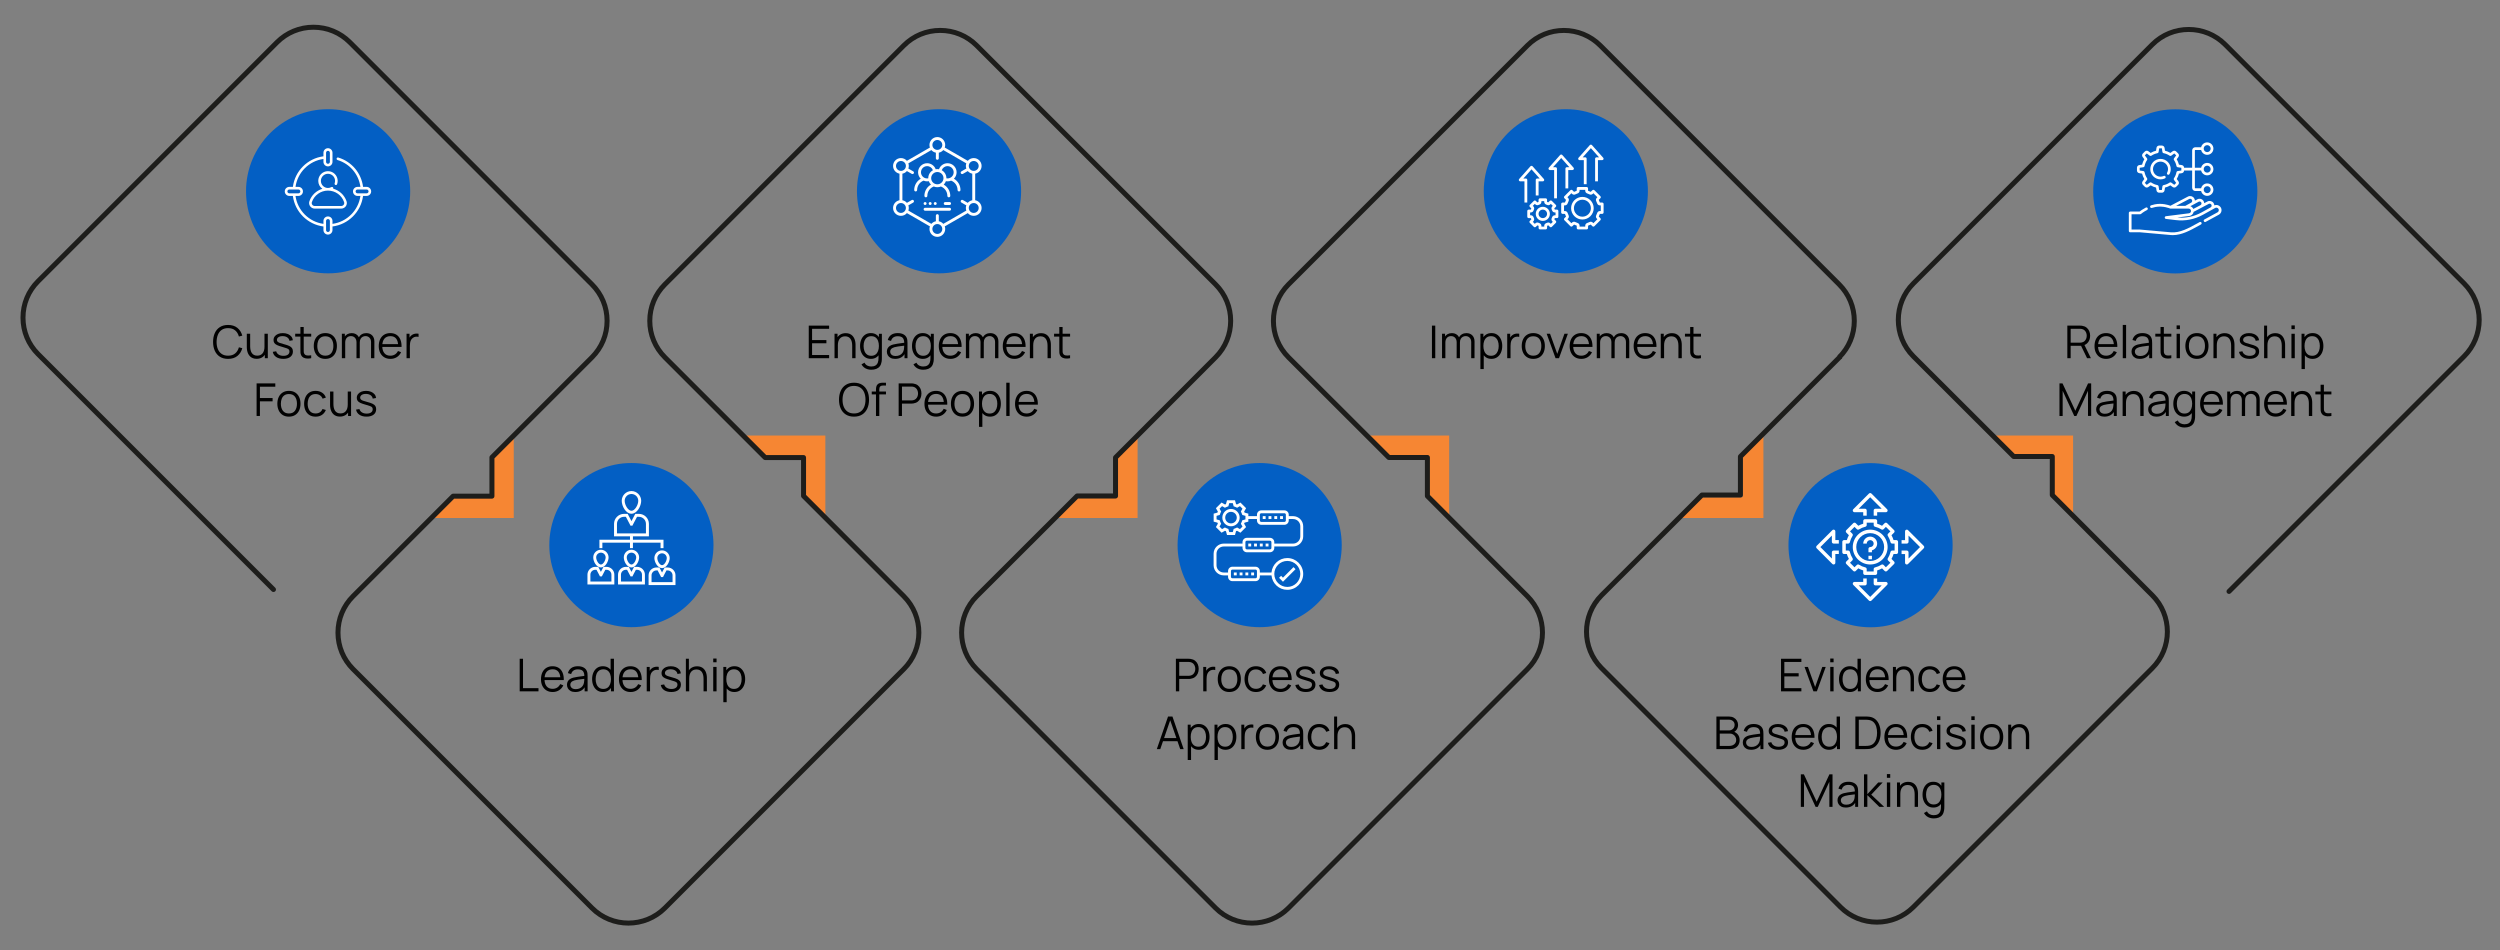 <?xml version="1.0" encoding="UTF-8"?> <svg xmlns="http://www.w3.org/2000/svg" id="Layer_1" viewBox="0 0 5193 1974"><rect x="0" y="0" width="5193" height="1974" fill="#808080" stroke="none"/><g><path d="M473.76,745.47c-6.74,0-12.42-1.5-17.06-4.49-4.64-2.99-8.15-7.14-10.53-12.43-2.38-5.29-3.57-11.41-3.57-18.33s1.19-13.04,3.57-18.33c2.38-5.29,5.89-9.44,10.53-12.43,4.64-2.99,10.32-4.49,17.06-4.49,7.86,0,14.29,2.01,19.27,6.04,4.98,4.03,8.4,9.42,10.25,16.19l-7.05,1.83c-1.44-5.36-4.03-9.6-7.75-12.74-3.73-3.13-8.63-4.7-14.71-4.7-5.3,0-9.7,1.21-13.21,3.62-3.51,2.41-6.15,5.77-7.92,10.08-1.77,4.31-2.69,9.28-2.75,14.92-.03,5.64,.84,10.61,2.61,14.9,1.77,4.29,4.43,7.65,7.99,10.08,3.56,2.43,7.98,3.64,13.28,3.64,6.08,0,10.98-1.57,14.71-4.72,3.73-3.15,6.31-7.39,7.75-12.71l7.05,1.83c-1.85,6.77-5.26,12.17-10.25,16.19-4.98,4.03-11.41,6.04-19.27,6.04Z"></path><path d="M533.02,745.33c-3.04,0-5.7-.47-7.97-1.41-2.27-.94-4.2-2.21-5.78-3.81-1.58-1.6-2.86-3.42-3.83-5.48-.97-2.05-1.68-4.23-2.12-6.53-.44-2.3-.66-4.6-.66-6.88v-27.92h6.96v25.9c0,2.79,.27,5.38,.8,7.76,.53,2.38,1.39,4.46,2.56,6.23,1.17,1.77,2.69,3.14,4.56,4.11,1.86,.97,4.13,1.46,6.79,1.46,2.44,0,4.6-.42,6.46-1.27,1.86-.85,3.43-2.06,4.7-3.64,1.27-1.58,2.23-3.51,2.89-5.78,.66-2.27,.99-4.83,.99-7.68l4.89,1.08c0,5.2-.91,9.57-2.73,13.11-1.82,3.54-4.32,6.22-7.52,8.04-3.2,1.82-6.86,2.73-11,2.73Zm17.06-1.27v-12.5h-.7v-38.26h6.91v50.76h-6.2Z"></path><path d="M588.39,745.42c-5.95,0-10.85-1.29-14.69-3.85-3.84-2.57-6.2-6.14-7.07-10.72l7.05-1.17c.75,2.88,2.47,5.18,5.15,6.89,2.68,1.71,5.99,2.56,9.94,2.56s6.89-.81,9.12-2.42c2.22-1.61,3.34-3.81,3.34-6.6,0-1.57-.35-2.84-1.06-3.83-.71-.99-2.14-1.9-4.3-2.75-2.16-.85-5.39-1.85-9.68-3.01-4.61-1.25-8.21-2.51-10.81-3.76-2.6-1.25-4.45-2.7-5.55-4.35-1.1-1.64-1.65-3.66-1.65-6.04,0-2.88,.81-5.41,2.44-7.59,1.63-2.18,3.88-3.87,6.77-5.08,2.88-1.21,6.23-1.81,10.06-1.81s7.25,.62,10.27,1.86c3.02,1.24,5.46,2.97,7.31,5.19,1.85,2.23,2.94,4.81,3.29,7.75l-7.05,1.27c-.47-2.98-1.95-5.33-4.44-7.07-2.49-1.74-5.65-2.64-9.47-2.7-3.6-.09-6.53,.59-8.79,2.04-2.26,1.46-3.38,3.39-3.38,5.8,0,1.35,.41,2.5,1.22,3.46,.81,.96,2.29,1.86,4.44,2.7,2.15,.85,5.21,1.77,9.19,2.77,4.67,1.19,8.33,2.44,11,3.76,2.66,1.32,4.56,2.87,5.69,4.65,1.13,1.79,1.69,3.99,1.69,6.63,0,4.79-1.78,8.56-5.33,11.3-3.56,2.74-8.45,4.11-14.69,4.11Z"></path><path d="M613.16,699.22v-5.92h33.28v5.92h-33.28Zm33.28,44.84c-2.85,.59-5.66,.83-8.44,.71-2.77-.12-5.25-.72-7.43-1.79-2.18-1.07-3.83-2.73-4.96-4.98-.91-1.88-1.4-3.78-1.48-5.71-.08-1.93-.12-4.13-.12-6.6v-46.48h6.86v46.2c0,2.13,.02,3.91,.07,5.33s.37,2.69,.96,3.78c1.13,2.1,2.92,3.35,5.38,3.76,2.46,.41,5.51,.31,9.14-.28v6.06Z"></path><path d="M675.76,745.47c-5.04,0-9.35-1.14-12.92-3.43-3.57-2.29-6.31-5.45-8.23-9.49-1.91-4.04-2.87-8.68-2.87-13.91s.97-10,2.91-14.01c1.94-4.01,4.71-7.13,8.3-9.38,3.59-2.24,7.86-3.36,12.81-3.36s9.41,1.14,13,3.41c3.59,2.27,6.33,5.42,8.23,9.45,1.9,4.03,2.84,8.66,2.84,13.89s-.96,10-2.87,14.03c-1.91,4.03-4.67,7.17-8.27,9.42-3.6,2.26-7.91,3.38-12.93,3.38Zm0-6.63c5.64,0,9.84-1.87,12.6-5.62,2.76-3.74,4.14-8.61,4.14-14.59s-1.39-11.03-4.16-14.66-6.96-5.45-12.57-5.45c-3.79,0-6.92,.85-9.38,2.56-2.46,1.71-4.29,4.07-5.5,7.1-1.21,3.02-1.81,6.51-1.81,10.46,0,6.11,1.41,11.01,4.23,14.69,2.82,3.68,6.97,5.52,12.46,5.52Z"></path><path d="M710.12,744.06v-50.76h6.2v12.5h.75v38.26h-6.96Zm30.36,0l.05-32.85c0-4.04-1.07-7.23-3.22-9.56-2.15-2.33-4.97-3.5-8.48-3.5s-6.34,1.2-8.51,3.59c-2.16,2.4-3.24,5.59-3.24,9.57l-4.14-2.26c0-3.26,.77-6.18,2.3-8.76s3.63-4.62,6.3-6.11c2.66-1.49,5.69-2.23,9.07-2.23s6.1,.69,8.62,2.07c2.52,1.38,4.5,3.38,5.95,6.02,1.44,2.63,2.16,5.83,2.16,9.59l-.05,34.45h-6.81Zm30.22,0l.05-33.32c0-3.92-1.09-7-3.27-9.24-2.18-2.24-4.94-3.36-8.3-3.36-1.91,0-3.78,.44-5.59,1.32-1.82,.88-3.31,2.29-4.49,4.23-1.17,1.94-1.76,4.48-1.76,7.61l-4.09-1.17c-.09-3.63,.62-6.82,2.14-9.54,1.52-2.73,3.62-4.85,6.3-6.37,2.68-1.52,5.71-2.28,9.09-2.28,5.11,0,9.2,1.57,12.27,4.72s4.61,7.4,4.61,12.76l-.05,34.64h-6.91Z"></path><path d="M811.03,745.47c-4.95,0-9.24-1.1-12.85-3.29s-6.43-5.28-8.44-9.26c-2.01-3.98-3.01-8.65-3.01-14.01s.99-10.34,2.96-14.38c1.97-4.04,4.75-7.16,8.34-9.35,3.59-2.19,7.83-3.29,12.71-3.29s9.29,1.15,12.83,3.46c3.54,2.3,6.22,5.6,8.04,9.89,1.82,4.29,2.65,9.42,2.49,15.37h-7.05v-2.44c-.13-6.58-1.54-11.55-4.25-14.9-2.71-3.35-6.67-5.03-11.87-5.03s-9.63,1.77-12.53,5.31c-2.9,3.54-4.35,8.59-4.35,15.13s1.45,11.35,4.35,14.88c2.9,3.52,7.01,5.29,12.34,5.29,3.63,0,6.81-.84,9.52-2.51,2.71-1.68,4.85-4.1,6.42-7.26l6.44,2.49c-2.01,4.42-4.96,7.84-8.86,10.27s-8.31,3.64-13.23,3.64Zm-19.41-24.86v-5.78h38.77v5.78h-38.77Z"></path><path d="M844.49,744.06v-50.76h6.2v12.22l-1.22-1.6c.56-1.5,1.3-2.89,2.21-4.16,.91-1.27,1.9-2.31,2.96-3.13,1.32-1.16,2.85-2.04,4.61-2.66,1.75-.61,3.52-.97,5.31-1.08,1.79-.11,3.42,.02,4.89,.4v6.49c-1.85-.47-3.87-.58-6.06-.33-2.19,.25-4.21,1.13-6.06,2.63-1.69,1.32-2.96,2.89-3.81,4.72-.85,1.83-1.41,3.78-1.69,5.83-.28,2.05-.42,4.08-.42,6.09v25.33h-6.91Z"></path><path d="M533,864.06v-67.68h38.87v6.91h-31.96v23.5h26.32v6.86h-26.32v30.41h-6.91Z"></path><path d="M600.11,865.47c-5.04,0-9.35-1.14-12.92-3.43-3.57-2.29-6.31-5.45-8.23-9.49-1.91-4.04-2.87-8.68-2.87-13.91s.97-10,2.91-14.01c1.94-4.01,4.71-7.13,8.3-9.38,3.59-2.24,7.86-3.36,12.81-3.36s9.41,1.14,13,3.41c3.59,2.27,6.33,5.42,8.23,9.45,1.9,4.03,2.84,8.66,2.84,13.89s-.96,10-2.87,14.03c-1.91,4.03-4.67,7.17-8.27,9.42-3.6,2.26-7.91,3.38-12.93,3.38Zm0-6.63c5.64,0,9.84-1.87,12.6-5.62,2.76-3.74,4.14-8.61,4.14-14.59s-1.39-11.03-4.16-14.66-6.96-5.45-12.57-5.45c-3.79,0-6.92,.85-9.38,2.56-2.46,1.71-4.29,4.07-5.5,7.1-1.21,3.02-1.81,6.51-1.81,10.46,0,6.11,1.41,11.01,4.23,14.69,2.82,3.68,6.97,5.52,12.46,5.52Z"></path><path d="M655.57,865.47c-5.11,0-9.43-1.14-12.97-3.43-3.54-2.29-6.23-5.44-8.06-9.47-1.83-4.03-2.78-8.65-2.84-13.89,.06-5.33,1.03-10,2.91-14.03,1.88-4.03,4.59-7.16,8.13-9.4,3.54-2.24,7.83-3.36,12.88-3.36s9.61,1.25,13.42,3.76c3.81,2.51,6.42,5.94,7.83,10.29l-6.77,2.16c-1.19-3.04-3.08-5.4-5.66-7.07-2.58-1.68-5.54-2.51-8.86-2.51-3.73,0-6.82,.85-9.26,2.56s-4.26,4.08-5.45,7.12c-1.19,3.04-1.8,6.53-1.83,10.48,.06,6.08,1.47,10.96,4.23,14.64,2.76,3.68,6.86,5.52,12.31,5.52,3.45,0,6.38-.79,8.81-2.37,2.43-1.58,4.27-3.89,5.52-6.93l6.96,2.07c-1.88,4.51-4.64,7.95-8.27,10.32s-7.97,3.55-13.02,3.55Z"></path><path d="M705.96,865.33c-3.04,0-5.7-.47-7.97-1.41-2.27-.94-4.2-2.21-5.78-3.81-1.58-1.6-2.86-3.42-3.83-5.48-.97-2.05-1.68-4.23-2.12-6.53-.44-2.3-.66-4.6-.66-6.88v-27.92h6.96v25.9c0,2.79,.27,5.38,.8,7.76,.53,2.38,1.39,4.46,2.56,6.23,1.17,1.77,2.69,3.14,4.56,4.11,1.86,.97,4.13,1.46,6.79,1.46,2.44,0,4.6-.42,6.46-1.27,1.86-.85,3.43-2.06,4.7-3.64,1.27-1.58,2.23-3.51,2.89-5.78,.66-2.27,.99-4.83,.99-7.68l4.89,1.08c0,5.2-.91,9.57-2.73,13.11-1.82,3.54-4.32,6.22-7.52,8.04-3.2,1.82-6.86,2.73-11,2.73Zm17.06-1.27v-12.5h-.7v-38.26h6.91v50.76h-6.2Z"></path><path d="M761.32,865.42c-5.95,0-10.85-1.29-14.69-3.85-3.84-2.57-6.2-6.14-7.07-10.72l7.05-1.17c.75,2.88,2.47,5.18,5.15,6.89,2.68,1.71,5.99,2.56,9.94,2.56s6.89-.81,9.12-2.42c2.22-1.61,3.34-3.81,3.34-6.6,0-1.57-.35-2.84-1.06-3.83-.71-.99-2.14-1.9-4.3-2.75-2.16-.85-5.39-1.85-9.68-3.01-4.61-1.25-8.21-2.51-10.81-3.76-2.6-1.25-4.45-2.7-5.55-4.35-1.1-1.64-1.65-3.66-1.65-6.04,0-2.88,.81-5.41,2.44-7.59,1.63-2.18,3.88-3.87,6.77-5.08,2.88-1.21,6.23-1.81,10.06-1.81s7.25,.62,10.27,1.86c3.02,1.24,5.46,2.97,7.31,5.19,1.85,2.23,2.94,4.81,3.29,7.75l-7.05,1.27c-.47-2.98-1.95-5.33-4.44-7.07-2.49-1.74-5.65-2.64-9.47-2.7-3.6-.09-6.53,.59-8.79,2.04-2.26,1.46-3.38,3.39-3.38,5.8,0,1.35,.41,2.5,1.22,3.46,.81,.96,2.29,1.86,4.44,2.7,2.15,.85,5.21,1.77,9.19,2.77,4.67,1.19,8.33,2.44,11,3.76,2.66,1.32,4.56,2.87,5.69,4.65,1.13,1.79,1.69,3.99,1.69,6.63,0,4.79-1.78,8.56-5.33,11.3-3.56,2.74-8.45,4.11-14.69,4.11Z"></path></g><g><path d="M1679.94,744.06v-67.68h42.3v6.63h-35.39v23.41h29.75v6.63h-29.75v24.39h35.39v6.63h-42.3Z"></path><path d="M1733.47,744.06v-50.76h6.25v12.5h.7v38.26h-6.96Zm36.71,0v-25.9c0-2.82-.27-5.41-.8-7.78-.53-2.37-1.39-4.43-2.56-6.2-1.17-1.77-2.69-3.14-4.56-4.11-1.86-.97-4.13-1.46-6.79-1.46-2.44,0-4.6,.42-6.46,1.27-1.86,.85-3.43,2.06-4.7,3.64s-2.23,3.5-2.89,5.76c-.66,2.26-.99,4.82-.99,7.71l-4.89-1.08c0-5.2,.91-9.57,2.73-13.11,1.82-3.54,4.32-6.22,7.52-8.04,3.2-1.82,6.86-2.73,11-2.73,3.04,0,5.69,.47,7.97,1.41,2.27,.94,4.2,2.21,5.78,3.81,1.58,1.6,2.86,3.42,3.83,5.48s1.68,4.23,2.12,6.53c.44,2.3,.66,4.6,.66,6.89v27.92h-6.96Z"></path><path d="M1809.04,745.47c-4.73,0-8.77-1.18-12.13-3.55-3.35-2.37-5.92-5.57-7.71-9.61s-2.68-8.6-2.68-13.68,.89-9.59,2.66-13.63c1.77-4.04,4.32-7.24,7.64-9.59,3.32-2.35,7.3-3.53,11.94-3.53s8.77,1.16,12.03,3.48c3.26,2.32,5.73,5.49,7.4,9.52,1.68,4.03,2.51,8.61,2.51,13.75s-.83,9.6-2.49,13.65c-1.66,4.06-4.11,7.27-7.33,9.63-3.23,2.37-7.18,3.55-11.84,3.55Zm.47,22.56c-2.6,0-5.16-.38-7.68-1.15-2.52-.77-4.85-1.97-6.98-3.62-2.13-1.64-3.92-3.78-5.36-6.42l6.25-3.48c1.41,2.82,3.39,4.85,5.95,6.09,2.55,1.24,5.16,1.86,7.83,1.86,3.67,0,6.63-.68,8.91-2.04,2.27-1.36,3.92-3.38,4.96-6.04,1.03-2.66,1.54-5.99,1.5-9.96v-13.54h.8v-36.42h6.16v50.05c0,1.44-.04,2.83-.12,4.16-.08,1.33-.23,2.64-.45,3.92-.6,3.79-1.83,6.91-3.69,9.35-1.86,2.44-4.31,4.26-7.33,5.45-3.02,1.19-6.6,1.79-10.74,1.79Zm.23-29c3.6,0,6.58-.88,8.93-2.63,2.35-1.75,4.1-4.17,5.26-7.26,1.16-3.09,1.74-6.59,1.74-10.5s-.58-7.5-1.74-10.55c-1.16-3.05-2.91-5.44-5.24-7.17-2.33-1.72-5.27-2.58-8.81-2.58s-6.64,.89-9.02,2.68c-2.38,1.79-4.14,4.21-5.29,7.28-1.14,3.07-1.72,6.52-1.72,10.34s.59,7.32,1.76,10.41c1.17,3.09,2.94,5.52,5.29,7.31s5.29,2.68,8.84,2.68Z"></path><path d="M1859.52,745.47c-3.82,0-7.03-.69-9.61-2.07s-4.52-3.21-5.8-5.5c-1.29-2.29-1.93-4.78-1.93-7.47s.56-5.12,1.67-7.07c1.11-1.96,2.63-3.56,4.56-4.82,1.93-1.25,4.16-2.21,6.7-2.87,2.57-.63,5.41-1.18,8.53-1.67,3.12-.49,6.17-.91,9.17-1.27,2.99-.36,5.62-.71,7.87-1.06l-2.44,1.5c.09-5.01-.88-8.73-2.91-11.14-2.04-2.41-5.58-3.62-10.62-3.62-3.48,0-6.42,.78-8.81,2.35-2.4,1.57-4.08,4.04-5.05,7.43l-6.72-1.97c1.16-4.54,3.49-8.07,7-10.58,3.51-2.51,8.07-3.76,13.68-3.76,4.64,0,8.58,.87,11.82,2.61s5.54,4.25,6.89,7.54c.63,1.47,1.03,3.12,1.22,4.93s.28,3.67,.28,5.55v31.54h-6.16v-12.74l1.79,.75c-1.72,4.36-4.4,7.68-8.04,9.96-3.64,2.29-7.99,3.43-13.07,3.43Zm.8-5.97c3.23,0,6.05-.58,8.46-1.74,2.41-1.16,4.35-2.75,5.83-4.77,1.47-2.02,2.43-4.3,2.87-6.84,.38-1.63,.58-3.42,.61-5.38,.03-1.96,.05-3.42,.05-4.39l2.63,1.36c-2.35,.31-4.9,.63-7.64,.94-2.74,.31-5.44,.67-8.08,1.08-2.65,.41-5.04,.89-7.17,1.46-1.44,.41-2.84,.98-4.18,1.71-1.35,.74-2.45,1.72-3.31,2.94-.86,1.22-1.29,2.74-1.29,4.56,0,1.47,.37,2.9,1.1,4.28,.74,1.38,1.93,2.52,3.57,3.43,1.65,.91,3.83,1.36,6.56,1.36Z"></path><path d="M1916.91,745.47c-4.73,0-8.77-1.18-12.13-3.55-3.35-2.37-5.92-5.57-7.71-9.61s-2.68-8.6-2.68-13.68,.89-9.59,2.66-13.63c1.77-4.04,4.32-7.24,7.64-9.59,3.32-2.35,7.3-3.53,11.94-3.53s8.77,1.16,12.03,3.48c3.26,2.32,5.73,5.49,7.4,9.52,1.68,4.03,2.51,8.61,2.51,13.75s-.83,9.6-2.49,13.65c-1.66,4.06-4.11,7.27-7.33,9.63-3.23,2.37-7.18,3.55-11.84,3.55Zm.47,22.56c-2.6,0-5.16-.38-7.68-1.15-2.52-.77-4.85-1.97-6.98-3.62-2.13-1.64-3.92-3.78-5.36-6.42l6.25-3.48c1.41,2.82,3.39,4.85,5.95,6.09,2.55,1.24,5.16,1.86,7.83,1.86,3.67,0,6.63-.68,8.91-2.04,2.27-1.36,3.92-3.38,4.96-6.04,1.03-2.66,1.54-5.99,1.5-9.96v-13.54h.8v-36.42h6.16v50.05c0,1.44-.04,2.83-.12,4.16-.08,1.33-.23,2.64-.45,3.92-.6,3.79-1.83,6.91-3.69,9.35-1.86,2.44-4.31,4.26-7.33,5.45-3.02,1.19-6.6,1.79-10.74,1.79Zm.23-29c3.6,0,6.58-.88,8.93-2.63,2.35-1.75,4.1-4.17,5.26-7.26,1.16-3.09,1.74-6.59,1.74-10.5s-.58-7.5-1.74-10.55c-1.16-3.05-2.91-5.44-5.24-7.17-2.33-1.72-5.27-2.58-8.81-2.58s-6.64,.89-9.02,2.68c-2.38,1.79-4.14,4.21-5.29,7.28-1.14,3.07-1.72,6.52-1.72,10.34s.59,7.32,1.76,10.41c1.17,3.09,2.94,5.52,5.29,7.31s5.29,2.68,8.84,2.68Z"></path><path d="M1974.34,745.47c-4.95,0-9.24-1.1-12.85-3.29s-6.43-5.28-8.44-9.26c-2.01-3.98-3.01-8.65-3.01-14.01s.99-10.34,2.96-14.38c1.97-4.04,4.75-7.16,8.34-9.35,3.59-2.19,7.83-3.29,12.71-3.29s9.29,1.15,12.83,3.46c3.54,2.3,6.22,5.6,8.04,9.89,1.82,4.29,2.65,9.42,2.49,15.37h-7.05v-2.44c-.13-6.58-1.54-11.55-4.25-14.9-2.71-3.35-6.67-5.03-11.87-5.03s-9.63,1.77-12.53,5.31c-2.9,3.54-4.35,8.59-4.35,15.13s1.45,11.35,4.35,14.88c2.9,3.52,7.01,5.29,12.34,5.29,3.63,0,6.81-.84,9.52-2.51,2.71-1.68,4.85-4.1,6.42-7.26l6.44,2.49c-2.01,4.42-4.96,7.84-8.86,10.27s-8.31,3.64-13.23,3.64Zm-19.41-24.86v-5.78h38.77v5.78h-38.77Z"></path><path d="M2006.35,744.06v-50.76h6.2v12.5h.75v38.26h-6.96Zm30.36,0l.05-32.85c0-4.04-1.07-7.23-3.22-9.56-2.15-2.33-4.97-3.5-8.48-3.5s-6.34,1.2-8.51,3.59c-2.16,2.4-3.24,5.59-3.24,9.57l-4.14-2.26c0-3.26,.77-6.18,2.3-8.76s3.63-4.62,6.3-6.11c2.66-1.49,5.69-2.23,9.07-2.23s6.1,.69,8.62,2.07c2.52,1.38,4.5,3.38,5.95,6.02,1.44,2.63,2.16,5.83,2.16,9.59l-.05,34.45h-6.81Zm30.22,0l.05-33.32c0-3.92-1.09-7-3.27-9.24-2.18-2.24-4.94-3.36-8.3-3.36-1.91,0-3.78,.44-5.59,1.32-1.82,.88-3.31,2.29-4.49,4.23-1.17,1.94-1.76,4.48-1.76,7.61l-4.09-1.17c-.09-3.63,.62-6.82,2.14-9.54,1.52-2.73,3.62-4.85,6.3-6.37,2.68-1.52,5.71-2.28,9.09-2.28,5.11,0,9.2,1.57,12.27,4.72s4.61,7.4,4.61,12.76l-.05,34.64h-6.91Z"></path><path d="M2107.26,745.47c-4.95,0-9.24-1.1-12.85-3.29s-6.43-5.28-8.44-9.26c-2.01-3.98-3.01-8.65-3.01-14.01s.99-10.34,2.96-14.38c1.97-4.04,4.75-7.16,8.34-9.35,3.59-2.19,7.83-3.29,12.71-3.29s9.29,1.15,12.83,3.46c3.54,2.3,6.22,5.6,8.04,9.89,1.82,4.29,2.65,9.42,2.49,15.37h-7.05v-2.44c-.13-6.58-1.54-11.55-4.25-14.9-2.71-3.35-6.67-5.03-11.87-5.03s-9.63,1.77-12.53,5.31c-2.9,3.54-4.35,8.59-4.35,15.13s1.45,11.35,4.35,14.88c2.9,3.52,7.01,5.29,12.34,5.29,3.63,0,6.81-.84,9.52-2.51,2.71-1.68,4.85-4.1,6.42-7.26l6.44,2.49c-2.01,4.42-4.96,7.84-8.86,10.27s-8.31,3.64-13.23,3.64Zm-19.41-24.86v-5.78h38.77v5.78h-38.77Z"></path><path d="M2139.26,744.06v-50.76h6.25v12.5h.7v38.26h-6.96Zm36.71,0v-25.9c0-2.82-.27-5.41-.8-7.78-.53-2.37-1.39-4.43-2.56-6.2-1.17-1.77-2.69-3.14-4.56-4.11-1.86-.97-4.13-1.46-6.79-1.46-2.44,0-4.6,.42-6.46,1.27-1.86,.85-3.43,2.06-4.7,3.64s-2.23,3.5-2.89,5.76c-.66,2.26-.99,4.82-.99,7.71l-4.89-1.08c0-5.2,.91-9.57,2.73-13.11,1.82-3.54,4.32-6.22,7.52-8.04,3.2-1.82,6.86-2.73,11-2.73,3.04,0,5.69,.47,7.97,1.41,2.27,.94,4.2,2.21,5.78,3.81,1.58,1.6,2.86,3.42,3.83,5.48s1.68,4.23,2.12,6.53c.44,2.3,.66,4.6,.66,6.89v27.92h-6.96Z"></path><path d="M2189.51,699.22v-5.92h33.28v5.92h-33.28Zm33.28,44.84c-2.85,.59-5.66,.83-8.44,.71-2.77-.12-5.25-.72-7.43-1.79-2.18-1.07-3.83-2.73-4.96-4.98-.91-1.88-1.4-3.78-1.48-5.71-.08-1.93-.12-4.13-.12-6.6v-46.48h6.86v46.2c0,2.13,.02,3.91,.07,5.33s.37,2.69,.96,3.78c1.13,2.1,2.92,3.35,5.38,3.76,2.46,.41,5.51,.31,9.14-.28v6.06Z"></path><path d="M1773.94,865.47c-6.74,0-12.42-1.5-17.06-4.49-4.64-2.99-8.15-7.14-10.53-12.43-2.38-5.29-3.57-11.41-3.57-18.33s1.19-13.04,3.57-18.33c2.38-5.29,5.89-9.44,10.53-12.43,4.64-2.99,10.32-4.49,17.06-4.49s12.46,1.5,17.08,4.49c4.62,2.99,8.13,7.14,10.53,12.43,2.4,5.29,3.6,11.41,3.6,18.33s-1.2,13.04-3.6,18.33c-2.4,5.29-5.91,9.44-10.53,12.43-4.62,2.99-10.32,4.49-17.08,4.49Zm0-6.63c5.29,0,9.71-1.21,13.25-3.62,3.54-2.41,6.2-5.77,7.97-10.08,1.77-4.31,2.66-9.28,2.66-14.92s-.89-10.61-2.66-14.9c-1.77-4.29-4.43-7.65-7.97-10.06-3.54-2.41-7.96-3.63-13.25-3.67-5.3,0-9.7,1.21-13.21,3.62-3.51,2.41-6.15,5.77-7.92,10.08-1.77,4.31-2.67,9.28-2.7,14.92-.03,5.64,.84,10.6,2.61,14.88,1.77,4.28,4.43,7.63,7.97,10.06,3.54,2.43,7.96,3.66,13.25,3.69Z"></path><path d="M1810.79,819.22v-5.92h29.56v5.92h-29.56Zm8.79,44.84v-54.52c0-1.32,.07-2.62,.21-3.9,.14-1.28,.43-2.51,.87-3.69,.44-1.17,1.13-2.26,2.07-3.27,1.03-1.13,2.16-1.95,3.38-2.47,1.22-.52,2.5-.85,3.83-1.01,1.33-.16,2.64-.23,3.92-.23h6.49v5.83h-6.02c-2.63,0-4.6,.64-5.9,1.93-1.3,1.29-1.95,3.31-1.95,6.06v55.27h-6.91Z"></path><path d="M1866.67,864.06v-67.68h26.13c.66,0,1.4,.02,2.23,.07,.83,.05,1.67,.15,2.51,.3,3.54,.53,6.54,1.76,9,3.69,2.46,1.93,4.32,4.35,5.59,7.26,1.27,2.91,1.9,6.14,1.9,9.68s-.64,6.72-1.93,9.63c-1.29,2.91-3.16,5.33-5.62,7.26-2.46,1.93-5.44,3.16-8.95,3.69-.85,.13-1.68,.22-2.51,.28-.83,.06-1.57,.09-2.23,.09h-19.22v25.71h-6.91Zm6.91-32.29h19.04c.56,0,1.22-.03,1.97-.09s1.49-.17,2.21-.33c2.32-.5,4.22-1.46,5.71-2.87,1.49-1.41,2.6-3.09,3.34-5.03,.74-1.94,1.1-3.96,1.1-6.06s-.37-4.13-1.1-6.09c-.74-1.96-1.85-3.64-3.34-5.05-1.49-1.41-3.39-2.37-5.71-2.87-.72-.16-1.46-.26-2.21-.31s-1.41-.07-1.97-.07h-19.04v28.76Z"></path><path d="M1944.59,865.47c-4.95,0-9.24-1.1-12.85-3.29s-6.43-5.28-8.44-9.26c-2.01-3.98-3.01-8.65-3.01-14.01s.99-10.34,2.96-14.38c1.97-4.04,4.75-7.16,8.34-9.35,3.59-2.19,7.83-3.29,12.71-3.29s9.29,1.15,12.83,3.46c3.54,2.3,6.22,5.6,8.04,9.89,1.82,4.29,2.65,9.42,2.49,15.37h-7.05v-2.44c-.13-6.58-1.54-11.55-4.25-14.9-2.71-3.35-6.67-5.03-11.87-5.03s-9.63,1.77-12.53,5.31c-2.9,3.54-4.35,8.59-4.35,15.13s1.45,11.35,4.35,14.88c2.9,3.52,7.01,5.29,12.34,5.29,3.63,0,6.81-.84,9.52-2.51,2.71-1.68,4.85-4.1,6.42-7.26l6.44,2.49c-2.01,4.42-4.96,7.84-8.86,10.27s-8.31,3.64-13.23,3.64Zm-19.41-24.86v-5.78h38.77v5.78h-38.77Z"></path><path d="M1999.25,865.47c-5.04,0-9.35-1.14-12.92-3.43-3.57-2.29-6.31-5.45-8.23-9.49-1.91-4.04-2.87-8.68-2.87-13.91s.97-10,2.91-14.01c1.94-4.01,4.71-7.13,8.3-9.38,3.59-2.24,7.86-3.36,12.81-3.36s9.41,1.14,13,3.41c3.59,2.27,6.33,5.42,8.23,9.45,1.9,4.03,2.84,8.66,2.84,13.89s-.96,10-2.87,14.03c-1.91,4.03-4.67,7.17-8.27,9.42-3.6,2.26-7.91,3.38-12.93,3.38Zm0-6.63c5.64,0,9.84-1.87,12.6-5.62,2.76-3.74,4.14-8.61,4.14-14.59s-1.39-11.03-4.16-14.66-6.96-5.45-12.57-5.45c-3.79,0-6.92,.85-9.38,2.56-2.46,1.71-4.29,4.07-5.5,7.1-1.21,3.02-1.81,6.51-1.81,10.46,0,6.11,1.41,11.01,4.23,14.69,2.82,3.68,6.97,5.52,12.46,5.52Z"></path><path d="M2033.61,886.62v-73.32h6.2v38.21h.75v35.11h-6.96Zm22.84-21.15c-4.67,0-8.62-1.18-11.84-3.55-3.23-2.37-5.67-5.58-7.33-9.63-1.66-4.06-2.49-8.61-2.49-13.65s.84-9.72,2.51-13.75c1.68-4.03,4.14-7.2,7.4-9.52,3.26-2.32,7.27-3.48,12.03-3.48s8.62,1.17,11.94,3.53c3.32,2.35,5.87,5.54,7.64,9.59,1.77,4.04,2.66,8.59,2.66,13.63s-.89,9.63-2.68,13.68-4.36,7.25-7.71,9.61c-3.35,2.37-7.4,3.55-12.13,3.55Zm-.71-6.44c3.54,0,6.49-.89,8.84-2.68s4.11-4.22,5.29-7.31c1.17-3.09,1.76-6.56,1.76-10.41s-.58-7.27-1.74-10.34c-1.16-3.07-2.92-5.5-5.29-7.28s-5.37-2.68-9-2.68-6.48,.86-8.81,2.58c-2.33,1.72-4.08,4.11-5.24,7.17-1.16,3.05-1.74,6.57-1.74,10.55s.58,7.42,1.74,10.5c1.16,3.09,2.91,5.51,5.26,7.26,2.35,1.75,5.33,2.63,8.93,2.63Z"></path><path d="M2090.24,864.06v-69.09h6.91v69.09h-6.91Z"></path><path d="M2132.73,865.47c-4.95,0-9.24-1.1-12.85-3.29s-6.43-5.28-8.44-9.26c-2.01-3.98-3.01-8.65-3.01-14.01s.99-10.34,2.96-14.38c1.97-4.04,4.75-7.16,8.34-9.35,3.59-2.19,7.83-3.29,12.71-3.29s9.29,1.15,12.83,3.46c3.54,2.3,6.22,5.6,8.04,9.89,1.82,4.29,2.65,9.42,2.49,15.37h-7.05v-2.44c-.13-6.58-1.54-11.55-4.25-14.9-2.71-3.35-6.67-5.03-11.87-5.03s-9.63,1.77-12.53,5.31c-2.9,3.54-4.35,8.59-4.35,15.13s1.45,11.35,4.35,14.88c2.9,3.52,7.01,5.29,12.34,5.29,3.63,0,6.81-.84,9.52-2.51,2.71-1.68,4.85-4.1,6.42-7.26l6.44,2.49c-2.01,4.42-4.96,7.84-8.86,10.27s-8.31,3.64-13.23,3.64Zm-19.41-24.86v-5.78h38.77v5.78h-38.77Z"></path></g><g><path d="M1079.49,1436.06v-67.68h6.91v61.05h32.15v6.63h-39.06Z"></path><path d="M1148.02,1437.47c-4.95,0-9.24-1.1-12.85-3.29-3.62-2.19-6.43-5.28-8.44-9.26-2.01-3.98-3.01-8.65-3.01-14.01s.99-10.34,2.96-14.38c1.97-4.04,4.75-7.16,8.34-9.35,3.59-2.19,7.83-3.29,12.71-3.29s9.29,1.15,12.83,3.45c3.54,2.3,6.22,5.6,8.04,9.89,1.82,4.29,2.65,9.42,2.49,15.37h-7.05v-2.44c-.13-6.58-1.54-11.55-4.25-14.9-2.71-3.35-6.67-5.03-11.87-5.03s-9.63,1.77-12.53,5.31c-2.9,3.54-4.35,8.59-4.35,15.13s1.45,11.35,4.35,14.88c2.9,3.52,7.01,5.29,12.34,5.29,3.63,0,6.81-.84,9.52-2.52,2.71-1.68,4.85-4.1,6.42-7.26l6.44,2.49c-2.01,4.42-4.96,7.84-8.86,10.27s-8.31,3.64-13.23,3.64Zm-19.41-24.86v-5.78h38.77v5.78h-38.77Z"></path><path d="M1195.06,1437.47c-3.82,0-7.03-.69-9.61-2.07-2.58-1.38-4.52-3.21-5.8-5.5-1.29-2.29-1.93-4.78-1.93-7.47s.56-5.12,1.67-7.07c1.11-1.96,2.63-3.56,4.56-4.82,1.93-1.25,4.16-2.21,6.7-2.87,2.57-.63,5.41-1.18,8.53-1.67,3.12-.49,6.17-.91,9.17-1.27,2.99-.36,5.62-.71,7.87-1.06l-2.44,1.5c.09-5.01-.88-8.73-2.91-11.14-2.04-2.41-5.58-3.62-10.62-3.62-3.48,0-6.42,.78-8.81,2.35s-4.08,4.04-5.05,7.43l-6.72-1.97c1.16-4.54,3.49-8.07,7-10.57,3.51-2.51,8.07-3.76,13.68-3.76,4.64,0,8.58,.87,11.82,2.61,3.24,1.74,5.54,4.25,6.89,7.54,.63,1.47,1.03,3.12,1.22,4.93,.19,1.82,.28,3.67,.28,5.55v31.54h-6.16v-12.74l1.79,.75c-1.72,4.36-4.4,7.68-8.04,9.96-3.64,2.29-7.99,3.43-13.07,3.43Zm.8-5.97c3.23,0,6.05-.58,8.46-1.74,2.41-1.16,4.35-2.75,5.83-4.77,1.47-2.02,2.43-4.3,2.87-6.84,.38-1.63,.58-3.42,.61-5.38,.03-1.96,.05-3.42,.05-4.39l2.63,1.36c-2.35,.31-4.9,.63-7.64,.94-2.74,.31-5.44,.67-8.08,1.08-2.65,.41-5.04,.89-7.17,1.46-1.44,.41-2.84,.98-4.18,1.71-1.35,.74-2.45,1.71-3.31,2.94-.86,1.22-1.29,2.74-1.29,4.56,0,1.47,.37,2.9,1.1,4.28,.74,1.38,1.93,2.52,3.57,3.43,1.65,.91,3.83,1.36,6.56,1.36Z"></path><path d="M1252.45,1437.47c-4.73,0-8.77-1.18-12.13-3.55-3.35-2.37-5.92-5.57-7.71-9.61-1.79-4.04-2.68-8.6-2.68-13.68s.89-9.59,2.66-13.63c1.77-4.04,4.32-7.24,7.64-9.59,3.32-2.35,7.3-3.52,11.94-3.52s8.77,1.16,12.03,3.48c3.26,2.32,5.73,5.49,7.4,9.52s2.51,8.61,2.51,13.75-.83,9.6-2.49,13.65c-1.66,4.06-4.11,7.27-7.33,9.63-3.23,2.37-7.18,3.55-11.84,3.55Zm.71-6.44c3.6,0,6.58-.88,8.93-2.63,2.35-1.75,4.1-4.17,5.26-7.26,1.16-3.09,1.74-6.59,1.74-10.5s-.58-7.5-1.74-10.55c-1.16-3.06-2.91-5.44-5.24-7.17-2.33-1.72-5.27-2.58-8.81-2.58s-6.64,.89-9.02,2.68c-2.38,1.79-4.14,4.21-5.29,7.29-1.14,3.07-1.72,6.52-1.72,10.34s.59,7.32,1.76,10.41c1.17,3.09,2.94,5.52,5.29,7.31,2.35,1.79,5.29,2.68,8.84,2.68Zm15.93,5.03v-38.21h-.75v-29.47h6.96v67.68h-6.2Z"></path><path d="M1309.93,1437.47c-4.95,0-9.24-1.1-12.85-3.29-3.62-2.19-6.43-5.28-8.44-9.26-2.01-3.98-3.01-8.65-3.01-14.01s.99-10.34,2.96-14.38c1.97-4.04,4.75-7.16,8.34-9.35,3.59-2.19,7.83-3.29,12.71-3.29s9.29,1.15,12.83,3.45c3.54,2.3,6.22,5.6,8.04,9.89,1.82,4.29,2.65,9.42,2.49,15.37h-7.05v-2.44c-.13-6.58-1.54-11.55-4.25-14.9-2.71-3.35-6.67-5.03-11.87-5.03s-9.63,1.77-12.53,5.31c-2.9,3.54-4.35,8.59-4.35,15.13s1.45,11.35,4.35,14.88c2.9,3.52,7.01,5.29,12.34,5.29,3.63,0,6.81-.84,9.52-2.52,2.71-1.68,4.85-4.1,6.42-7.26l6.44,2.49c-2.01,4.42-4.96,7.84-8.86,10.27s-8.31,3.64-13.23,3.64Zm-19.41-24.86v-5.78h38.77v5.78h-38.77Z"></path><path d="M1343.39,1436.06v-50.76h6.2v12.22l-1.22-1.6c.56-1.5,1.3-2.89,2.21-4.16,.91-1.27,1.9-2.31,2.96-3.13,1.32-1.16,2.85-2.04,4.61-2.66,1.75-.61,3.52-.97,5.31-1.08,1.79-.11,3.42,.02,4.89,.4v6.49c-1.85-.47-3.87-.58-6.06-.33-2.19,.25-4.21,1.13-6.06,2.63-1.69,1.32-2.96,2.89-3.81,4.72s-1.41,3.78-1.69,5.83c-.28,2.05-.42,4.08-.42,6.09v25.33h-6.91Z"></path><path d="M1394.34,1437.42c-5.95,0-10.85-1.29-14.69-3.85-3.84-2.57-6.2-6.14-7.07-10.71l7.05-1.18c.75,2.88,2.47,5.18,5.15,6.89s5.99,2.56,9.94,2.56,6.89-.81,9.12-2.42c2.22-1.61,3.34-3.81,3.34-6.6,0-1.57-.35-2.84-1.06-3.83s-2.14-1.9-4.3-2.75c-2.16-.85-5.39-1.85-9.68-3.01-4.61-1.25-8.21-2.51-10.81-3.76-2.6-1.25-4.45-2.7-5.55-4.35-1.1-1.65-1.65-3.66-1.65-6.04,0-2.88,.81-5.41,2.44-7.59,1.63-2.18,3.88-3.87,6.77-5.08,2.88-1.21,6.23-1.81,10.06-1.81s7.25,.62,10.27,1.86c3.02,1.24,5.46,2.97,7.31,5.19,1.85,2.23,2.94,4.81,3.29,7.76l-7.05,1.27c-.47-2.98-1.95-5.33-4.44-7.07-2.49-1.74-5.65-2.64-9.47-2.7-3.6-.09-6.53,.59-8.79,2.04-2.26,1.46-3.38,3.39-3.38,5.8,0,1.35,.41,2.5,1.22,3.46,.81,.96,2.29,1.86,4.44,2.7,2.15,.85,5.21,1.77,9.19,2.77,4.67,1.19,8.33,2.44,11,3.76,2.66,1.32,4.56,2.87,5.69,4.65s1.69,4,1.69,6.63c0,4.79-1.78,8.56-5.33,11.3-3.56,2.74-8.45,4.11-14.69,4.11Z"></path><path d="M1424.7,1436.06v-67.68h6.25v38.21h.7v29.47h-6.96Zm36.71,0v-25.9c0-2.82-.27-5.41-.8-7.78-.53-2.37-1.39-4.43-2.56-6.2-1.17-1.77-2.69-3.14-4.56-4.11s-4.13-1.46-6.79-1.46c-2.44,0-4.6,.42-6.46,1.27-1.86,.85-3.43,2.06-4.7,3.64-1.27,1.58-2.23,3.5-2.89,5.76-.66,2.26-.99,4.83-.99,7.71l-4.89-1.08c0-5.2,.91-9.57,2.73-13.11,1.82-3.54,4.32-6.22,7.52-8.04,3.2-1.82,6.86-2.73,11-2.73,3.04,0,5.69,.47,7.97,1.41,2.27,.94,4.2,2.21,5.78,3.81,1.58,1.6,2.86,3.42,3.83,5.48,.97,2.05,1.68,4.23,2.12,6.53,.44,2.3,.66,4.6,.66,6.89v27.92h-6.96Z"></path><path d="M1481.52,1375.67v-7.75h6.91v7.75h-6.91Zm0,60.4v-50.76h6.91v50.76h-6.91Z"></path><path d="M1502.49,1458.62v-73.32h6.2v38.21h.75v35.11h-6.96Zm22.84-21.15c-4.67,0-8.62-1.18-11.84-3.55-3.23-2.37-5.67-5.58-7.33-9.63-1.66-4.06-2.49-8.61-2.49-13.65s.84-9.72,2.51-13.75c1.68-4.03,4.14-7.2,7.4-9.52,3.26-2.32,7.27-3.48,12.03-3.48s8.62,1.17,11.94,3.52c3.32,2.35,5.87,5.55,7.64,9.59,1.77,4.04,2.66,8.59,2.66,13.63s-.89,9.63-2.68,13.68c-1.79,4.04-4.36,7.25-7.71,9.61-3.35,2.37-7.4,3.55-12.13,3.55Zm-.71-6.44c3.54,0,6.49-.89,8.84-2.68,2.35-1.79,4.11-4.22,5.29-7.31,1.17-3.09,1.76-6.56,1.76-10.41s-.58-7.27-1.74-10.34c-1.16-3.07-2.92-5.5-5.29-7.29-2.37-1.79-5.37-2.68-9-2.68s-6.48,.86-8.81,2.58c-2.33,1.72-4.08,4.11-5.24,7.17-1.16,3.05-1.74,6.57-1.74,10.55s.58,7.42,1.74,10.5c1.16,3.09,2.91,5.51,5.26,7.26,2.35,1.76,5.33,2.63,8.93,2.63Z"></path></g><g><path d="M2442.57,1436.06v-67.68h26.13c.66,0,1.4,.02,2.23,.07,.83,.05,1.67,.15,2.51,.3,3.54,.53,6.54,1.76,9,3.69,2.46,1.93,4.32,4.35,5.59,7.26,1.27,2.91,1.9,6.14,1.9,9.68s-.64,6.72-1.93,9.63c-1.29,2.91-3.16,5.33-5.62,7.26-2.46,1.93-5.44,3.16-8.95,3.69-.85,.13-1.68,.22-2.51,.28-.83,.06-1.57,.09-2.23,.09h-19.22v25.71h-6.91Zm6.91-32.29h19.04c.56,0,1.22-.03,1.97-.09s1.49-.17,2.21-.33c2.32-.5,4.22-1.46,5.71-2.87,1.49-1.41,2.6-3.09,3.34-5.03,.74-1.94,1.1-3.96,1.1-6.06s-.37-4.13-1.1-6.09c-.74-1.96-1.85-3.64-3.34-5.05-1.49-1.41-3.39-2.37-5.71-2.87-.72-.16-1.46-.26-2.21-.3s-1.41-.07-1.97-.07h-19.04v28.76Z"></path><path d="M2499.35,1436.06v-50.76h6.2v12.22l-1.22-1.6c.56-1.5,1.3-2.89,2.21-4.16,.91-1.27,1.9-2.31,2.96-3.13,1.32-1.16,2.85-2.04,4.61-2.66,1.75-.61,3.52-.97,5.31-1.08,1.79-.11,3.42,.02,4.89,.4v6.49c-1.85-.47-3.87-.58-6.06-.33-2.19,.25-4.21,1.13-6.06,2.63-1.69,1.32-2.96,2.89-3.81,4.72s-1.41,3.78-1.69,5.83c-.28,2.05-.42,4.08-.42,6.09v25.33h-6.91Z"></path><path d="M2553.49,1437.47c-5.04,0-9.35-1.14-12.92-3.43-3.57-2.29-6.31-5.45-8.23-9.49-1.91-4.04-2.87-8.68-2.87-13.91s.97-9.99,2.91-14.01c1.94-4.01,4.71-7.14,8.3-9.38,3.59-2.24,7.86-3.36,12.81-3.36s9.41,1.14,13,3.41c3.59,2.27,6.33,5.42,8.23,9.45,1.9,4.03,2.84,8.66,2.84,13.89s-.96,10-2.87,14.03c-1.91,4.03-4.67,7.17-8.27,9.42-3.6,2.26-7.91,3.38-12.93,3.38Zm0-6.63c5.64,0,9.84-1.87,12.6-5.62,2.76-3.74,4.14-8.61,4.14-14.59s-1.39-11.03-4.16-14.66-6.96-5.45-12.57-5.45c-3.79,0-6.92,.85-9.38,2.56-2.46,1.71-4.29,4.07-5.5,7.1-1.21,3.02-1.81,6.51-1.81,10.46,0,6.11,1.41,11.01,4.23,14.69,2.82,3.68,6.97,5.52,12.46,5.52Z"></path><path d="M2608.95,1437.47c-5.11,0-9.43-1.14-12.97-3.43-3.54-2.29-6.23-5.44-8.06-9.47-1.83-4.03-2.78-8.66-2.84-13.89,.06-5.33,1.03-10,2.91-14.03,1.88-4.03,4.59-7.16,8.13-9.4,3.54-2.24,7.83-3.36,12.88-3.36s9.61,1.25,13.42,3.76,6.42,5.94,7.83,10.29l-6.77,2.16c-1.19-3.04-3.08-5.4-5.66-7.07-2.58-1.68-5.54-2.51-8.86-2.51-3.73,0-6.82,.85-9.26,2.56-2.44,1.71-4.26,4.08-5.45,7.12-1.19,3.04-1.8,6.53-1.83,10.48,.06,6.08,1.47,10.96,4.23,14.64,2.76,3.68,6.86,5.52,12.31,5.52,3.45,0,6.38-.79,8.81-2.37,2.43-1.58,4.27-3.89,5.52-6.93l6.96,2.07c-1.88,4.51-4.64,7.95-8.27,10.32s-7.97,3.55-13.02,3.55Z"></path><path d="M2659.99,1437.47c-4.95,0-9.24-1.1-12.85-3.29-3.62-2.19-6.43-5.28-8.44-9.26-2.01-3.98-3.01-8.65-3.01-14.01s.99-10.34,2.96-14.38c1.97-4.04,4.75-7.16,8.34-9.35,3.59-2.19,7.83-3.29,12.71-3.29s9.29,1.15,12.83,3.45c3.54,2.3,6.22,5.6,8.04,9.89,1.82,4.29,2.65,9.42,2.49,15.37h-7.05v-2.44c-.13-6.58-1.54-11.55-4.25-14.9-2.71-3.35-6.67-5.03-11.87-5.03s-9.63,1.77-12.53,5.31c-2.9,3.54-4.35,8.59-4.35,15.13s1.45,11.35,4.35,14.88c2.9,3.52,7.01,5.29,12.34,5.29,3.63,0,6.81-.84,9.52-2.52,2.71-1.68,4.85-4.1,6.42-7.26l6.44,2.49c-2.01,4.42-4.96,7.84-8.86,10.27s-8.31,3.64-13.23,3.64Zm-19.41-24.86v-5.78h38.77v5.78h-38.77Z"></path><path d="M2712.4,1437.42c-5.95,0-10.85-1.29-14.69-3.85-3.84-2.57-6.2-6.14-7.07-10.71l7.05-1.18c.75,2.88,2.47,5.18,5.15,6.89s5.99,2.56,9.94,2.56,6.89-.81,9.12-2.42c2.22-1.61,3.34-3.81,3.34-6.6,0-1.57-.35-2.84-1.06-3.83s-2.14-1.9-4.3-2.75c-2.16-.85-5.39-1.85-9.68-3.01-4.61-1.25-8.21-2.51-10.81-3.76-2.6-1.25-4.45-2.7-5.55-4.35-1.1-1.65-1.65-3.66-1.65-6.04,0-2.88,.81-5.41,2.44-7.59,1.63-2.18,3.88-3.87,6.77-5.08,2.88-1.21,6.23-1.81,10.06-1.81s7.25,.62,10.27,1.86c3.02,1.24,5.46,2.97,7.31,5.19,1.85,2.23,2.94,4.81,3.29,7.76l-7.05,1.27c-.47-2.98-1.95-5.33-4.44-7.07-2.49-1.74-5.65-2.64-9.47-2.7-3.6-.09-6.53,.59-8.79,2.04-2.26,1.46-3.38,3.39-3.38,5.8,0,1.35,.41,2.5,1.22,3.46,.81,.96,2.29,1.86,4.44,2.7,2.15,.85,5.21,1.77,9.19,2.77,4.67,1.19,8.33,2.44,11,3.76,2.66,1.32,4.56,2.87,5.69,4.65s1.69,4,1.69,6.63c0,4.79-1.78,8.56-5.33,11.3-3.56,2.74-8.45,4.11-14.69,4.11Z"></path><path d="M2761.75,1437.42c-5.95,0-10.85-1.29-14.69-3.85-3.84-2.57-6.2-6.14-7.07-10.71l7.05-1.18c.75,2.88,2.47,5.18,5.15,6.89s5.99,2.56,9.94,2.56,6.89-.81,9.12-2.42c2.22-1.61,3.34-3.81,3.34-6.6,0-1.57-.35-2.84-1.06-3.83s-2.14-1.9-4.3-2.75c-2.16-.85-5.39-1.85-9.68-3.01-4.61-1.25-8.21-2.51-10.81-3.76-2.6-1.25-4.45-2.7-5.55-4.35-1.1-1.65-1.65-3.66-1.65-6.04,0-2.88,.81-5.41,2.44-7.59,1.63-2.18,3.88-3.87,6.77-5.08,2.88-1.21,6.23-1.81,10.06-1.81s7.25,.62,10.27,1.86c3.02,1.24,5.46,2.97,7.31,5.19,1.85,2.23,2.94,4.81,3.29,7.76l-7.05,1.27c-.47-2.98-1.95-5.33-4.44-7.07-2.49-1.74-5.65-2.64-9.47-2.7-3.6-.09-6.53,.59-8.79,2.04-2.26,1.46-3.38,3.39-3.38,5.8,0,1.35,.41,2.5,1.22,3.46,.81,.96,2.29,1.86,4.44,2.7,2.15,.85,5.21,1.77,9.19,2.77,4.67,1.19,8.33,2.44,11,3.76,2.66,1.32,4.56,2.87,5.69,4.65s1.69,4,1.69,6.63c0,4.79-1.78,8.56-5.33,11.3-3.56,2.74-8.45,4.11-14.69,4.11Z"></path><path d="M2402.93,1556.06l23.31-67.68h9.17l23.31,67.68h-7.19l-22.14-63.83h2.73l-22,63.83h-7.19Zm10.39-16.4v-6.49h34.97v6.49h-34.97Z"></path><path d="M2467.13,1578.62v-73.32h6.2v38.21h.75v35.11h-6.96Zm22.84-21.15c-4.67,0-8.62-1.18-11.84-3.55-3.23-2.37-5.67-5.58-7.33-9.63-1.66-4.06-2.49-8.61-2.49-13.65s.84-9.72,2.51-13.75c1.68-4.03,4.14-7.2,7.4-9.52,3.26-2.32,7.27-3.48,12.03-3.48s8.62,1.17,11.94,3.52c3.32,2.35,5.87,5.55,7.64,9.59,1.77,4.04,2.66,8.59,2.66,13.63s-.89,9.63-2.68,13.68c-1.79,4.04-4.36,7.25-7.71,9.61-3.35,2.37-7.4,3.55-12.13,3.55Zm-.71-6.44c3.54,0,6.49-.89,8.84-2.68,2.35-1.79,4.11-4.22,5.29-7.31,1.17-3.09,1.76-6.56,1.76-10.41s-.58-7.27-1.74-10.34c-1.16-3.07-2.92-5.5-5.29-7.29-2.37-1.79-5.37-2.68-9-2.68s-6.48,.86-8.81,2.58c-2.33,1.72-4.08,4.11-5.24,7.17-1.16,3.05-1.74,6.57-1.74,10.55s.58,7.42,1.74,10.5c1.16,3.09,2.91,5.51,5.26,7.26,2.35,1.76,5.33,2.63,8.93,2.63Z"></path><path d="M2522.78,1578.62v-73.32h6.2v38.21h.75v35.11h-6.96Zm22.84-21.15c-4.67,0-8.62-1.18-11.84-3.55-3.23-2.37-5.67-5.58-7.33-9.63-1.66-4.06-2.49-8.61-2.49-13.65s.84-9.72,2.51-13.75c1.68-4.03,4.14-7.2,7.4-9.52,3.26-2.32,7.27-3.48,12.03-3.48s8.62,1.17,11.94,3.52c3.32,2.35,5.87,5.55,7.64,9.59,1.77,4.04,2.66,8.59,2.66,13.63s-.89,9.63-2.68,13.68c-1.79,4.04-4.36,7.25-7.71,9.61-3.35,2.37-7.4,3.55-12.13,3.55Zm-.71-6.44c3.54,0,6.49-.89,8.84-2.68,2.35-1.79,4.11-4.22,5.29-7.31,1.17-3.09,1.76-6.56,1.76-10.41s-.58-7.27-1.74-10.34c-1.16-3.07-2.92-5.5-5.29-7.29-2.37-1.79-5.37-2.68-9-2.68s-6.48,.86-8.81,2.58c-2.33,1.72-4.08,4.11-5.24,7.17-1.16,3.05-1.74,6.57-1.74,10.55s.58,7.42,1.74,10.5c1.16,3.09,2.91,5.51,5.26,7.26,2.35,1.76,5.33,2.63,8.93,2.63Z"></path><path d="M2578.47,1556.06v-50.76h6.2v12.22l-1.22-1.6c.56-1.5,1.3-2.89,2.21-4.16,.91-1.27,1.9-2.31,2.96-3.13,1.32-1.16,2.85-2.04,4.61-2.66,1.75-.61,3.52-.97,5.31-1.08,1.79-.11,3.42,.02,4.89,.4v6.49c-1.85-.47-3.87-.58-6.06-.33-2.19,.25-4.21,1.13-6.06,2.63-1.69,1.32-2.96,2.89-3.81,4.72s-1.41,3.78-1.69,5.83c-.28,2.05-.42,4.08-.42,6.09v25.33h-6.91Z"></path><path d="M2632.62,1557.47c-5.04,0-9.35-1.14-12.92-3.43-3.57-2.29-6.31-5.45-8.23-9.49-1.91-4.04-2.87-8.68-2.87-13.91s.97-9.99,2.91-14.01c1.94-4.01,4.71-7.14,8.3-9.38,3.59-2.24,7.86-3.36,12.81-3.36s9.41,1.14,13,3.41c3.59,2.27,6.33,5.42,8.23,9.45,1.9,4.03,2.84,8.66,2.84,13.89s-.96,10-2.87,14.03c-1.91,4.03-4.67,7.17-8.27,9.42-3.6,2.26-7.91,3.38-12.93,3.38Zm0-6.63c5.64,0,9.84-1.87,12.6-5.62,2.76-3.74,4.14-8.61,4.14-14.59s-1.39-11.03-4.16-14.66-6.96-5.45-12.57-5.45c-3.79,0-6.92,.85-9.38,2.56-2.46,1.71-4.29,4.07-5.5,7.1-1.21,3.02-1.81,6.51-1.81,10.46,0,6.11,1.41,11.01,4.23,14.69,2.82,3.68,6.97,5.52,12.46,5.52Z"></path><path d="M2681.54,1557.47c-3.82,0-7.03-.69-9.61-2.07-2.58-1.38-4.52-3.21-5.8-5.5-1.29-2.29-1.93-4.78-1.93-7.47s.56-5.12,1.67-7.07c1.11-1.96,2.63-3.56,4.56-4.82,1.93-1.25,4.16-2.21,6.7-2.87,2.57-.63,5.41-1.18,8.53-1.67,3.12-.49,6.17-.91,9.17-1.27,2.99-.36,5.62-.71,7.87-1.06l-2.44,1.5c.09-5.01-.88-8.73-2.91-11.14-2.04-2.41-5.58-3.62-10.62-3.62-3.48,0-6.42,.78-8.81,2.35s-4.08,4.04-5.05,7.43l-6.72-1.97c1.16-4.54,3.49-8.07,7-10.57,3.51-2.51,8.07-3.76,13.68-3.76,4.64,0,8.58,.87,11.82,2.61,3.24,1.74,5.54,4.25,6.89,7.54,.63,1.47,1.03,3.12,1.22,4.93,.19,1.82,.28,3.67,.28,5.55v31.54h-6.16v-12.74l1.79,.75c-1.72,4.36-4.4,7.68-8.04,9.96-3.64,2.29-7.99,3.43-13.07,3.43Zm.8-5.97c3.23,0,6.05-.58,8.46-1.74,2.41-1.16,4.35-2.75,5.83-4.77,1.47-2.02,2.43-4.3,2.87-6.84,.38-1.63,.58-3.42,.61-5.38,.03-1.96,.05-3.42,.05-4.39l2.63,1.36c-2.35,.31-4.9,.63-7.64,.94-2.74,.31-5.44,.67-8.08,1.08-2.65,.41-5.04,.89-7.17,1.46-1.44,.41-2.84,.98-4.18,1.71-1.35,.74-2.45,1.71-3.31,2.94-.86,1.22-1.29,2.74-1.29,4.56,0,1.47,.37,2.9,1.1,4.28,.74,1.38,1.93,2.52,3.57,3.43,1.65,.91,3.83,1.36,6.56,1.36Z"></path><path d="M2740.29,1557.47c-5.11,0-9.43-1.14-12.97-3.43-3.54-2.29-6.23-5.44-8.06-9.47-1.83-4.03-2.78-8.66-2.84-13.89,.06-5.33,1.03-10,2.91-14.03,1.88-4.03,4.59-7.16,8.13-9.4,3.54-2.24,7.83-3.36,12.88-3.36s9.61,1.25,13.42,3.76,6.42,5.94,7.83,10.29l-6.77,2.16c-1.19-3.04-3.08-5.4-5.66-7.07-2.58-1.68-5.54-2.51-8.86-2.51-3.73,0-6.82,.85-9.26,2.56-2.44,1.71-4.26,4.08-5.45,7.12-1.19,3.04-1.8,6.53-1.83,10.48,.06,6.08,1.47,10.96,4.23,14.64,2.76,3.68,6.86,5.52,12.31,5.52,3.45,0,6.38-.79,8.81-2.37,2.43-1.58,4.27-3.89,5.52-6.93l6.96,2.07c-1.88,4.51-4.64,7.95-8.27,10.32s-7.97,3.55-13.02,3.55Z"></path><path d="M2771.22,1556.06v-67.68h6.25v38.21h.7v29.47h-6.96Zm36.71,0v-25.9c0-2.82-.27-5.41-.8-7.78-.53-2.37-1.39-4.43-2.56-6.2-1.17-1.77-2.69-3.14-4.56-4.11s-4.13-1.46-6.79-1.46c-2.44,0-4.6,.42-6.46,1.27-1.86,.85-3.43,2.06-4.7,3.64-1.27,1.58-2.23,3.5-2.89,5.76-.66,2.26-.99,4.83-.99,7.71l-4.89-1.08c0-5.2,.91-9.57,2.73-13.11,1.82-3.54,4.32-6.22,7.52-8.04,3.2-1.82,6.86-2.73,11-2.73,3.04,0,5.69,.47,7.97,1.41,2.27,.94,4.2,2.21,5.78,3.81,1.58,1.6,2.86,3.42,3.83,5.48,.97,2.05,1.68,4.23,2.12,6.53,.44,2.3,.66,4.6,.66,6.89v27.92h-6.96Z"></path></g><g><path d="M2974.42,744.06v-67.68h6.91v67.68h-6.91Z"></path><path d="M2995.38,744.06v-50.76h6.2v12.5h.75v38.26h-6.96Zm30.36,0l.05-32.85c0-4.04-1.07-7.23-3.22-9.56-2.15-2.33-4.97-3.5-8.48-3.5s-6.34,1.2-8.51,3.6c-2.16,2.4-3.24,5.59-3.24,9.56l-4.14-2.26c0-3.26,.77-6.18,2.3-8.77,1.54-2.58,3.63-4.62,6.3-6.11,2.66-1.49,5.69-2.23,9.07-2.23s6.1,.69,8.62,2.07c2.52,1.38,4.5,3.38,5.95,6.02,1.44,2.63,2.16,5.83,2.16,9.59l-.05,34.45h-6.81Zm30.22,0l.05-33.32c0-3.92-1.09-6.99-3.27-9.23-2.18-2.24-4.94-3.36-8.3-3.36-1.91,0-3.78,.44-5.59,1.32-1.82,.88-3.31,2.29-4.49,4.23s-1.76,4.48-1.76,7.61l-4.09-1.17c-.09-3.63,.62-6.82,2.14-9.54,1.52-2.73,3.62-4.85,6.3-6.37s5.71-2.28,9.09-2.28c5.11,0,9.2,1.57,12.27,4.72,3.07,3.15,4.61,7.4,4.61,12.76l-.05,34.64h-6.91Z"></path><path d="M3075.09,766.62v-73.32h6.2v38.21h.75v35.11h-6.96Zm22.84-21.15c-4.67,0-8.62-1.18-11.84-3.55-3.23-2.37-5.67-5.58-7.33-9.63-1.66-4.06-2.49-8.61-2.49-13.65s.84-9.72,2.51-13.75c1.68-4.03,4.14-7.2,7.4-9.52,3.26-2.32,7.27-3.48,12.03-3.48s8.62,1.17,11.94,3.52c3.32,2.35,5.87,5.55,7.64,9.59,1.77,4.04,2.66,8.59,2.66,13.63s-.89,9.63-2.68,13.68c-1.79,4.04-4.36,7.25-7.71,9.61-3.35,2.37-7.4,3.55-12.13,3.55Zm-.71-6.44c3.54,0,6.49-.89,8.84-2.68,2.35-1.79,4.11-4.22,5.29-7.31,1.17-3.09,1.76-6.56,1.76-10.41s-.58-7.27-1.74-10.34c-1.16-3.07-2.92-5.5-5.29-7.29-2.37-1.79-5.37-2.68-9-2.68s-6.48,.86-8.81,2.58c-2.33,1.72-4.08,4.11-5.24,7.17-1.16,3.05-1.74,6.57-1.74,10.55s.58,7.42,1.74,10.5c1.16,3.09,2.91,5.51,5.26,7.26,2.35,1.76,5.33,2.63,8.93,2.63Z"></path><path d="M3130.78,744.06v-50.76h6.2v12.22l-1.22-1.6c.56-1.5,1.3-2.89,2.21-4.16,.91-1.27,1.9-2.31,2.96-3.13,1.32-1.16,2.85-2.04,4.61-2.66,1.75-.61,3.52-.97,5.31-1.08,1.79-.11,3.42,.02,4.89,.4v6.49c-1.85-.47-3.87-.58-6.06-.33-2.19,.25-4.21,1.13-6.06,2.63-1.69,1.32-2.96,2.89-3.81,4.72s-1.41,3.78-1.69,5.83c-.28,2.05-.42,4.08-.42,6.09v25.33h-6.91Z"></path><path d="M3184.93,745.47c-5.04,0-9.35-1.14-12.92-3.43-3.57-2.29-6.31-5.45-8.23-9.49-1.91-4.04-2.87-8.68-2.87-13.91s.97-9.99,2.91-14.01c1.94-4.01,4.71-7.14,8.3-9.38,3.59-2.24,7.86-3.36,12.81-3.36s9.41,1.14,13,3.41c3.59,2.27,6.33,5.42,8.23,9.45,1.9,4.03,2.84,8.66,2.84,13.89s-.96,10-2.87,14.03c-1.91,4.03-4.67,7.17-8.27,9.42-3.6,2.26-7.91,3.38-12.93,3.38Zm0-6.63c5.64,0,9.84-1.87,12.6-5.62,2.76-3.74,4.14-8.61,4.14-14.59s-1.39-11.03-4.16-14.66-6.96-5.45-12.57-5.45c-3.79,0-6.92,.85-9.38,2.56-2.46,1.71-4.29,4.07-5.5,7.1-1.21,3.02-1.81,6.51-1.81,10.46,0,6.11,1.41,11.01,4.23,14.69,2.82,3.68,6.97,5.52,12.46,5.52Z"></path><path d="M3231.18,744.06l-18.42-50.76h7l14.99,41.74,14.9-41.74h7.1l-18.42,50.76h-7.14Z"></path><path d="M3284.8,745.47c-4.95,0-9.24-1.1-12.85-3.29-3.62-2.19-6.43-5.28-8.44-9.26-2.01-3.98-3.01-8.65-3.01-14.01s.99-10.34,2.96-14.38c1.97-4.04,4.75-7.16,8.34-9.35,3.59-2.19,7.83-3.29,12.71-3.29s9.29,1.15,12.83,3.45c3.54,2.3,6.22,5.6,8.04,9.89,1.82,4.29,2.65,9.42,2.49,15.37h-7.05v-2.44c-.13-6.58-1.54-11.55-4.25-14.9-2.71-3.35-6.67-5.03-11.87-5.03s-9.63,1.77-12.53,5.31c-2.9,3.54-4.35,8.59-4.35,15.13s1.45,11.35,4.35,14.88c2.9,3.52,7.01,5.29,12.34,5.29,3.63,0,6.81-.84,9.52-2.52,2.71-1.68,4.85-4.1,6.42-7.26l6.44,2.49c-2.01,4.42-4.96,7.84-8.86,10.27s-8.31,3.64-13.23,3.64Zm-19.41-24.86v-5.78h38.77v5.78h-38.77Z"></path><path d="M3316.81,744.06v-50.76h6.2v12.5h.75v38.26h-6.96Zm30.36,0l.05-32.85c0-4.04-1.07-7.23-3.22-9.56-2.15-2.33-4.97-3.5-8.48-3.5s-6.34,1.2-8.51,3.6c-2.16,2.4-3.24,5.59-3.24,9.56l-4.14-2.26c0-3.26,.77-6.18,2.3-8.77,1.54-2.58,3.63-4.62,6.3-6.11,2.66-1.49,5.69-2.23,9.07-2.23s6.1,.69,8.62,2.07c2.52,1.38,4.5,3.38,5.95,6.02,1.44,2.63,2.16,5.83,2.16,9.59l-.05,34.45h-6.81Zm30.22,0l.05-33.32c0-3.92-1.09-6.99-3.27-9.23-2.18-2.24-4.94-3.36-8.3-3.36-1.91,0-3.78,.44-5.59,1.32-1.82,.88-3.31,2.29-4.49,4.23s-1.76,4.48-1.76,7.61l-4.09-1.17c-.09-3.63,.62-6.82,2.14-9.54,1.52-2.73,3.62-4.85,6.3-6.37s5.71-2.28,9.09-2.28c5.11,0,9.2,1.57,12.27,4.72,3.07,3.15,4.61,7.4,4.61,12.76l-.05,34.64h-6.91Z"></path><path d="M3417.72,745.47c-4.95,0-9.24-1.1-12.85-3.29-3.62-2.19-6.43-5.28-8.44-9.26-2.01-3.98-3.01-8.65-3.01-14.01s.99-10.34,2.96-14.38c1.97-4.04,4.75-7.16,8.34-9.35,3.59-2.19,7.83-3.29,12.71-3.29s9.29,1.15,12.83,3.45c3.54,2.3,6.22,5.6,8.04,9.89,1.82,4.29,2.65,9.42,2.49,15.37h-7.05v-2.44c-.13-6.58-1.54-11.55-4.25-14.9-2.71-3.35-6.67-5.03-11.87-5.03s-9.63,1.77-12.53,5.31c-2.9,3.54-4.35,8.59-4.35,15.13s1.45,11.35,4.35,14.88c2.9,3.52,7.01,5.29,12.34,5.29,3.63,0,6.81-.84,9.52-2.52,2.71-1.68,4.85-4.1,6.42-7.26l6.44,2.49c-2.01,4.42-4.96,7.84-8.86,10.27s-8.31,3.64-13.23,3.64Zm-19.41-24.86v-5.78h38.77v5.78h-38.77Z"></path><path d="M3449.72,744.06v-50.76h6.25v12.5h.7v38.26h-6.96Zm36.71,0v-25.9c0-2.82-.27-5.41-.8-7.78-.53-2.37-1.39-4.43-2.56-6.2-1.17-1.77-2.69-3.14-4.56-4.11s-4.13-1.46-6.79-1.46c-2.44,0-4.6,.42-6.46,1.27-1.86,.85-3.43,2.06-4.7,3.64-1.27,1.58-2.23,3.5-2.89,5.76-.66,2.26-.99,4.83-.99,7.71l-4.89-1.08c0-5.2,.91-9.57,2.73-13.11,1.82-3.54,4.32-6.22,7.52-8.04,3.2-1.82,6.86-2.73,11-2.73,3.04,0,5.69,.47,7.97,1.41,2.27,.94,4.2,2.21,5.78,3.81,1.58,1.6,2.86,3.42,3.83,5.48,.97,2.05,1.68,4.23,2.12,6.53,.44,2.3,.66,4.6,.66,6.89v27.92h-6.96Z"></path><path d="M3499.97,699.22v-5.92h33.28v5.92h-33.28Zm33.28,44.84c-2.85,.59-5.66,.83-8.44,.71-2.77-.13-5.25-.72-7.43-1.79-2.18-1.06-3.83-2.73-4.96-4.98-.91-1.88-1.4-3.78-1.48-5.71-.08-1.93-.12-4.13-.12-6.6v-46.48h6.86v46.2c0,2.13,.02,3.91,.07,5.33,.05,1.43,.37,2.69,.96,3.78,1.13,2.1,2.92,3.35,5.38,3.76,2.46,.41,5.51,.31,9.14-.28v6.06Z"></path></g><g><path d="M4294.27,744.06v-67.68h26.13c.66,0,1.4,.02,2.23,.07,.83,.05,1.67,.15,2.51,.3,3.54,.53,6.54,1.76,9,3.69,2.46,1.93,4.32,4.35,5.59,7.26,1.27,2.91,1.9,6.14,1.9,9.68,0,5.11-1.35,9.54-4.04,13.3-2.7,3.76-6.55,6.13-11.56,7.1l-2.4,.56h-22.47v25.71h-6.91Zm6.91-32.29h19.04c.56,0,1.22-.03,1.97-.09s1.49-.17,2.21-.33c2.32-.5,4.22-1.46,5.71-2.87,1.49-1.41,2.6-3.09,3.34-5.03,.74-1.94,1.1-3.96,1.1-6.06s-.37-4.13-1.1-6.09c-.74-1.96-1.85-3.64-3.34-5.05-1.49-1.41-3.39-2.37-5.71-2.87-.72-.16-1.46-.26-2.21-.3s-1.41-.07-1.97-.07h-19.04v28.76Zm34.08,32.29l-13.35-27.54,6.63-2.54,14.66,30.08h-7.94Z"></path><path d="M4375.02,745.47c-4.95,0-9.24-1.1-12.85-3.29-3.62-2.19-6.43-5.28-8.44-9.26-2.01-3.98-3.01-8.65-3.01-14.01s.99-10.34,2.96-14.38c1.97-4.04,4.75-7.16,8.34-9.35,3.59-2.19,7.83-3.29,12.71-3.29s9.29,1.15,12.83,3.45c3.54,2.3,6.22,5.6,8.04,9.89,1.82,4.29,2.65,9.42,2.49,15.37h-7.05v-2.44c-.13-6.58-1.54-11.55-4.25-14.9-2.71-3.35-6.67-5.03-11.87-5.03s-9.63,1.77-12.53,5.31c-2.9,3.54-4.35,8.59-4.35,15.13s1.45,11.35,4.35,14.88c2.9,3.52,7.01,5.29,12.34,5.29,3.63,0,6.81-.84,9.52-2.52,2.71-1.68,4.85-4.1,6.42-7.26l6.44,2.49c-2.01,4.42-4.96,7.84-8.86,10.27s-8.31,3.64-13.23,3.64Zm-19.41-24.86v-5.78h38.77v5.78h-38.77Z"></path><path d="M4409.42,744.06v-69.09h6.91v69.09h-6.91Z"></path><path d="M4444.95,745.47c-3.82,0-7.03-.69-9.61-2.07-2.58-1.38-4.52-3.21-5.8-5.5-1.29-2.29-1.93-4.78-1.93-7.47s.56-5.12,1.67-7.07c1.11-1.96,2.63-3.56,4.56-4.82,1.93-1.25,4.16-2.21,6.7-2.87,2.57-.63,5.41-1.18,8.53-1.67,3.12-.49,6.17-.91,9.17-1.27,2.99-.36,5.62-.71,7.87-1.06l-2.44,1.5c.09-5.01-.88-8.73-2.91-11.14-2.04-2.41-5.58-3.62-10.62-3.62-3.48,0-6.42,.78-8.81,2.35s-4.08,4.04-5.05,7.43l-6.72-1.97c1.16-4.54,3.49-8.07,7-10.57,3.51-2.51,8.07-3.76,13.68-3.76,4.64,0,8.58,.87,11.82,2.61,3.24,1.74,5.54,4.25,6.89,7.54,.63,1.47,1.03,3.12,1.22,4.93,.19,1.82,.28,3.67,.28,5.55v31.54h-6.16v-12.74l1.79,.75c-1.72,4.36-4.4,7.68-8.04,9.96-3.64,2.29-7.99,3.43-13.07,3.43Zm.8-5.97c3.23,0,6.05-.58,8.46-1.74,2.41-1.16,4.35-2.75,5.83-4.77,1.47-2.02,2.43-4.3,2.87-6.84,.38-1.63,.58-3.42,.61-5.38,.03-1.96,.05-3.42,.05-4.39l2.63,1.36c-2.35,.31-4.9,.63-7.64,.94-2.74,.31-5.44,.67-8.08,1.08-2.65,.41-5.04,.89-7.17,1.46-1.44,.41-2.84,.98-4.18,1.71-1.35,.74-2.45,1.71-3.31,2.94-.86,1.22-1.29,2.74-1.29,4.56,0,1.47,.37,2.9,1.1,4.28,.74,1.38,1.93,2.52,3.57,3.43,1.65,.91,3.83,1.36,6.56,1.36Z"></path><path d="M4477.01,699.22v-5.92h33.28v5.92h-33.28Zm33.28,44.84c-2.85,.59-5.66,.83-8.44,.71-2.77-.13-5.25-.72-7.43-1.79-2.18-1.06-3.83-2.73-4.96-4.98-.91-1.88-1.4-3.78-1.48-5.71-.08-1.93-.12-4.13-.12-6.6v-46.48h6.86v46.2c0,2.13,.02,3.91,.07,5.33,.05,1.43,.37,2.69,.96,3.78,1.13,2.1,2.92,3.35,5.38,3.76,2.46,.41,5.51,.31,9.14-.28v6.06Z"></path><path d="M4521.23,683.67v-7.75h6.91v7.75h-6.91Zm0,60.4v-50.76h6.91v50.76h-6.91Z"></path><path d="M4563.44,745.47c-5.04,0-9.35-1.14-12.92-3.43-3.57-2.29-6.31-5.45-8.23-9.49-1.91-4.04-2.87-8.68-2.87-13.91s.97-9.99,2.91-14.01c1.94-4.01,4.71-7.14,8.3-9.38,3.59-2.24,7.86-3.36,12.81-3.36s9.41,1.14,13,3.41c3.59,2.27,6.33,5.42,8.23,9.45,1.9,4.03,2.84,8.66,2.84,13.89s-.96,10-2.87,14.03c-1.91,4.03-4.67,7.17-8.27,9.42-3.6,2.26-7.91,3.38-12.93,3.38Zm0-6.63c5.64,0,9.84-1.87,12.6-5.62,2.76-3.74,4.14-8.61,4.14-14.59s-1.39-11.03-4.16-14.66-6.96-5.45-12.57-5.45c-3.79,0-6.92,.85-9.38,2.56-2.46,1.71-4.29,4.07-5.5,7.1-1.21,3.02-1.81,6.51-1.81,10.46,0,6.11,1.41,11.01,4.23,14.69,2.82,3.68,6.97,5.52,12.46,5.52Z"></path><path d="M4597.79,744.06v-50.76h6.25v12.5h.7v38.26h-6.96Zm36.71,0v-25.9c0-2.82-.27-5.41-.8-7.78-.53-2.37-1.39-4.43-2.56-6.2-1.17-1.77-2.69-3.14-4.56-4.11s-4.13-1.46-6.79-1.46c-2.44,0-4.6,.42-6.46,1.27-1.86,.85-3.43,2.06-4.7,3.64-1.27,1.58-2.23,3.5-2.89,5.76-.66,2.26-.99,4.83-.99,7.71l-4.89-1.08c0-5.2,.91-9.57,2.73-13.11,1.82-3.54,4.32-6.22,7.52-8.04,3.2-1.82,6.86-2.73,11-2.73,3.04,0,5.69,.47,7.97,1.41,2.27,.94,4.2,2.21,5.78,3.81,1.58,1.6,2.86,3.42,3.83,5.48,.97,2.05,1.68,4.23,2.12,6.53,.44,2.3,.66,4.6,.66,6.89v27.92h-6.96Z"></path><path d="M4672.62,745.42c-5.95,0-10.85-1.29-14.69-3.85-3.84-2.57-6.2-6.14-7.07-10.71l7.05-1.18c.75,2.88,2.47,5.18,5.15,6.89s5.99,2.56,9.94,2.56,6.89-.81,9.12-2.42c2.22-1.61,3.34-3.81,3.34-6.6,0-1.57-.35-2.84-1.06-3.83s-2.14-1.9-4.3-2.75c-2.16-.85-5.39-1.85-9.68-3.01-4.61-1.25-8.21-2.51-10.81-3.76-2.6-1.25-4.45-2.7-5.55-4.35-1.1-1.65-1.65-3.66-1.65-6.04,0-2.88,.81-5.41,2.44-7.59,1.63-2.18,3.88-3.87,6.77-5.08,2.88-1.21,6.23-1.81,10.06-1.81s7.25,.62,10.27,1.86c3.02,1.24,5.46,2.97,7.31,5.19,1.85,2.23,2.94,4.81,3.29,7.76l-7.05,1.27c-.47-2.98-1.95-5.33-4.44-7.07-2.49-1.74-5.65-2.64-9.47-2.7-3.6-.09-6.53,.59-8.79,2.04-2.26,1.46-3.38,3.39-3.38,5.8,0,1.35,.41,2.5,1.22,3.46,.81,.96,2.29,1.86,4.44,2.7,2.15,.85,5.21,1.77,9.19,2.77,4.67,1.19,8.33,2.44,11,3.76,2.66,1.32,4.56,2.87,5.69,4.65s1.69,4,1.69,6.63c0,4.79-1.78,8.56-5.33,11.3-3.56,2.74-8.45,4.11-14.69,4.11Z"></path><path d="M4702.98,744.06v-67.68h6.25v38.21h.7v29.47h-6.96Zm36.71,0v-25.9c0-2.82-.27-5.41-.8-7.78-.53-2.37-1.39-4.43-2.56-6.2-1.17-1.77-2.69-3.14-4.56-4.11s-4.13-1.46-6.79-1.46c-2.44,0-4.6,.42-6.46,1.27-1.86,.85-3.43,2.06-4.7,3.64-1.27,1.58-2.23,3.5-2.89,5.76-.66,2.26-.99,4.83-.99,7.71l-4.89-1.08c0-5.2,.91-9.57,2.73-13.11,1.82-3.54,4.32-6.22,7.52-8.04,3.2-1.82,6.86-2.73,11-2.73,3.04,0,5.69,.47,7.97,1.41,2.27,.94,4.2,2.21,5.78,3.81,1.58,1.6,2.86,3.42,3.83,5.48,.97,2.05,1.68,4.23,2.12,6.53,.44,2.3,.66,4.6,.66,6.89v27.92h-6.96Z"></path><path d="M4759.8,683.67v-7.75h6.91v7.75h-6.91Zm0,60.4v-50.76h6.91v50.76h-6.91Z"></path><path d="M4780.76,766.62v-73.32h6.2v38.21h.75v35.11h-6.96Zm22.84-21.15c-4.67,0-8.62-1.18-11.84-3.55-3.23-2.37-5.67-5.58-7.33-9.63-1.66-4.06-2.49-8.61-2.49-13.65s.84-9.72,2.51-13.75c1.68-4.03,4.14-7.2,7.4-9.52,3.26-2.32,7.27-3.48,12.03-3.48s8.62,1.17,11.94,3.52c3.32,2.35,5.87,5.55,7.64,9.59,1.77,4.04,2.66,8.59,2.66,13.63s-.89,9.63-2.68,13.68c-1.79,4.04-4.36,7.25-7.71,9.61-3.35,2.37-7.4,3.55-12.13,3.55Zm-.71-6.44c3.54,0,6.49-.89,8.84-2.68,2.35-1.79,4.11-4.22,5.29-7.31,1.17-3.09,1.76-6.56,1.76-10.41s-.58-7.27-1.74-10.34c-1.16-3.07-2.92-5.5-5.29-7.29-2.37-1.79-5.37-2.68-9-2.68s-6.48,.86-8.81,2.58c-2.33,1.72-4.08,4.11-5.24,7.17-1.16,3.05-1.74,6.57-1.74,10.55s.58,7.42,1.74,10.5c1.16,3.09,2.91,5.51,5.26,7.26,2.35,1.76,5.33,2.63,8.93,2.63Z"></path><path d="M4277.94,864.06v-67.68h6.34l26.6,56.92,26.46-56.92h6.44v67.63h-6.58v-52.22l-24.11,52.26h-4.46l-24.06-52.26v52.26h-6.63Z"></path><path d="M4371.47,865.47c-3.82,0-7.03-.69-9.61-2.07-2.58-1.38-4.52-3.21-5.8-5.5-1.29-2.29-1.93-4.78-1.93-7.47s.56-5.12,1.67-7.07c1.11-1.96,2.63-3.56,4.56-4.82,1.93-1.25,4.16-2.21,6.7-2.87,2.57-.63,5.41-1.18,8.53-1.67,3.12-.49,6.17-.91,9.17-1.27,2.99-.36,5.62-.71,7.87-1.06l-2.44,1.5c.09-5.01-.88-8.73-2.91-11.14-2.04-2.41-5.58-3.62-10.62-3.62-3.48,0-6.42,.78-8.81,2.35s-4.08,4.04-5.05,7.43l-6.72-1.97c1.16-4.54,3.49-8.07,7-10.57,3.51-2.51,8.07-3.76,13.68-3.76,4.64,0,8.58,.87,11.82,2.61,3.24,1.74,5.54,4.25,6.89,7.54,.63,1.47,1.03,3.12,1.22,4.93,.19,1.82,.28,3.67,.28,5.55v31.54h-6.16v-12.74l1.79,.75c-1.72,4.36-4.4,7.68-8.04,9.96-3.64,2.29-7.99,3.43-13.07,3.43Zm.8-5.97c3.23,0,6.05-.58,8.46-1.74,2.41-1.16,4.35-2.75,5.83-4.77,1.47-2.02,2.43-4.3,2.87-6.84,.38-1.63,.58-3.42,.61-5.38,.03-1.96,.05-3.42,.05-4.39l2.63,1.36c-2.35,.31-4.9,.63-7.64,.94-2.74,.31-5.44,.67-8.08,1.08-2.65,.41-5.04,.89-7.17,1.46-1.44,.41-2.84,.98-4.18,1.71-1.35,.74-2.45,1.71-3.31,2.94-.86,1.22-1.29,2.74-1.29,4.56,0,1.47,.37,2.9,1.1,4.28,.74,1.38,1.93,2.52,3.57,3.43,1.65,.91,3.83,1.36,6.56,1.36Z"></path><path d="M4409.12,864.06v-50.76h6.25v12.5h.7v38.26h-6.96Zm36.71,0v-25.9c0-2.82-.27-5.41-.8-7.78-.53-2.37-1.39-4.43-2.56-6.2-1.17-1.77-2.69-3.14-4.56-4.11s-4.13-1.46-6.79-1.46c-2.44,0-4.6,.42-6.46,1.27-1.86,.85-3.43,2.06-4.7,3.64-1.27,1.58-2.23,3.5-2.89,5.76-.66,2.26-.99,4.83-.99,7.71l-4.89-1.08c0-5.2,.91-9.57,2.73-13.11,1.82-3.54,4.32-6.22,7.52-8.04,3.2-1.82,6.86-2.73,11-2.73,3.04,0,5.69,.47,7.97,1.41,2.27,.94,4.2,2.21,5.78,3.81,1.58,1.6,2.86,3.42,3.83,5.48,.97,2.05,1.68,4.23,2.12,6.53,.44,2.3,.66,4.6,.66,6.89v27.92h-6.96Z"></path><path d="M4479.52,865.47c-3.82,0-7.03-.69-9.61-2.07-2.58-1.38-4.52-3.21-5.8-5.5-1.29-2.29-1.93-4.78-1.93-7.47s.56-5.12,1.67-7.07c1.11-1.96,2.63-3.56,4.56-4.82,1.93-1.25,4.16-2.21,6.7-2.87,2.57-.63,5.41-1.18,8.53-1.67,3.12-.49,6.17-.91,9.17-1.27,2.99-.36,5.62-.71,7.87-1.06l-2.44,1.5c.09-5.01-.88-8.73-2.91-11.14-2.04-2.41-5.58-3.62-10.62-3.62-3.48,0-6.42,.78-8.81,2.35s-4.08,4.04-5.05,7.43l-6.72-1.97c1.16-4.54,3.49-8.07,7-10.57,3.51-2.51,8.07-3.76,13.68-3.76,4.64,0,8.58,.87,11.82,2.61,3.24,1.74,5.54,4.25,6.89,7.54,.63,1.47,1.03,3.12,1.22,4.93,.19,1.82,.28,3.67,.28,5.55v31.54h-6.16v-12.74l1.79,.75c-1.72,4.36-4.4,7.68-8.04,9.96-3.64,2.29-7.99,3.43-13.07,3.43Zm.8-5.97c3.23,0,6.05-.58,8.46-1.74,2.41-1.16,4.35-2.75,5.83-4.77,1.47-2.02,2.43-4.3,2.87-6.84,.38-1.63,.58-3.42,.61-5.38,.03-1.96,.05-3.42,.05-4.39l2.63,1.36c-2.35,.31-4.9,.63-7.64,.94-2.74,.31-5.44,.67-8.08,1.08-2.65,.41-5.04,.89-7.17,1.46-1.44,.41-2.84,.98-4.18,1.71-1.35,.74-2.45,1.71-3.31,2.94-.86,1.22-1.29,2.74-1.29,4.56,0,1.47,.37,2.9,1.1,4.28,.74,1.38,1.93,2.52,3.57,3.43,1.65,.91,3.83,1.36,6.56,1.36Z"></path><path d="M4536.91,865.47c-4.73,0-8.77-1.18-12.13-3.55-3.35-2.37-5.92-5.57-7.71-9.61-1.79-4.04-2.68-8.6-2.68-13.68s.89-9.59,2.66-13.63c1.77-4.04,4.32-7.24,7.64-9.59,3.32-2.35,7.3-3.52,11.94-3.52s8.77,1.16,12.03,3.48c3.26,2.32,5.73,5.49,7.4,9.52s2.51,8.61,2.51,13.75-.83,9.6-2.49,13.65c-1.66,4.06-4.11,7.27-7.33,9.63-3.23,2.37-7.18,3.55-11.84,3.55Zm.47,22.56c-2.6,0-5.16-.38-7.68-1.15-2.52-.77-4.85-1.97-6.98-3.62-2.13-1.64-3.92-3.78-5.36-6.42l6.25-3.48c1.41,2.82,3.39,4.85,5.95,6.09,2.55,1.24,5.16,1.86,7.83,1.86,3.67,0,6.63-.68,8.91-2.04,2.27-1.36,3.92-3.38,4.96-6.04,1.03-2.66,1.54-5.98,1.5-9.96v-13.54h.8v-36.42h6.16v50.05c0,1.44-.04,2.83-.12,4.16-.08,1.33-.23,2.64-.45,3.92-.6,3.79-1.83,6.91-3.69,9.35-1.86,2.44-4.31,4.26-7.33,5.45-3.02,1.19-6.6,1.79-10.74,1.79Zm.23-29c3.6,0,6.58-.88,8.93-2.63,2.35-1.75,4.1-4.17,5.26-7.26,1.16-3.09,1.74-6.59,1.74-10.5s-.58-7.5-1.74-10.55c-1.16-3.06-2.91-5.44-5.24-7.17-2.33-1.72-5.27-2.58-8.81-2.58s-6.64,.89-9.02,2.68c-2.38,1.79-4.14,4.21-5.29,7.29-1.14,3.07-1.72,6.52-1.72,10.34s.59,7.32,1.76,10.41c1.17,3.09,2.94,5.52,5.29,7.31,2.35,1.79,5.29,2.68,8.84,2.68Z"></path><path d="M4594.34,865.47c-4.95,0-9.24-1.1-12.85-3.29-3.62-2.19-6.43-5.28-8.44-9.26-2.01-3.98-3.01-8.65-3.01-14.01s.99-10.34,2.96-14.38c1.97-4.04,4.75-7.16,8.34-9.35,3.59-2.19,7.83-3.29,12.71-3.29s9.29,1.15,12.83,3.45c3.54,2.3,6.22,5.6,8.04,9.89,1.82,4.29,2.65,9.42,2.49,15.37h-7.05v-2.44c-.13-6.58-1.54-11.55-4.25-14.9-2.71-3.35-6.67-5.03-11.87-5.03s-9.63,1.77-12.53,5.31c-2.9,3.54-4.35,8.59-4.35,15.13s1.45,11.35,4.35,14.88c2.9,3.52,7.01,5.29,12.34,5.29,3.63,0,6.81-.84,9.52-2.52,2.71-1.68,4.85-4.1,6.42-7.26l6.44,2.49c-2.01,4.42-4.96,7.84-8.86,10.27s-8.31,3.64-13.23,3.64Zm-19.41-24.86v-5.78h38.77v5.78h-38.77Z"></path><path d="M4626.35,864.06v-50.76h6.2v12.5h.75v38.26h-6.96Zm30.36,0l.05-32.85c0-4.04-1.07-7.23-3.22-9.56-2.15-2.33-4.97-3.5-8.48-3.5s-6.34,1.2-8.51,3.6c-2.16,2.4-3.24,5.59-3.24,9.56l-4.14-2.26c0-3.26,.77-6.18,2.3-8.77,1.54-2.58,3.63-4.62,6.3-6.11,2.66-1.49,5.69-2.23,9.07-2.23s6.1,.69,8.62,2.07c2.52,1.38,4.5,3.38,5.95,6.02,1.44,2.63,2.16,5.83,2.16,9.59l-.05,34.45h-6.81Zm30.22,0l.05-33.32c0-3.92-1.09-6.99-3.27-9.23-2.18-2.24-4.94-3.36-8.3-3.36-1.91,0-3.78,.44-5.59,1.32-1.82,.88-3.31,2.29-4.49,4.23s-1.76,4.48-1.76,7.61l-4.09-1.17c-.09-3.63,.62-6.82,2.14-9.54,1.52-2.73,3.62-4.85,6.3-6.37s5.71-2.28,9.09-2.28c5.11,0,9.2,1.57,12.27,4.72,3.07,3.15,4.61,7.4,4.61,12.76l-.05,34.64h-6.91Z"></path><path d="M4727.26,865.47c-4.95,0-9.24-1.1-12.85-3.29-3.62-2.19-6.43-5.28-8.44-9.26-2.01-3.98-3.01-8.65-3.01-14.01s.99-10.34,2.96-14.38c1.97-4.04,4.75-7.16,8.34-9.35,3.59-2.19,7.83-3.29,12.71-3.29s9.29,1.15,12.83,3.45c3.54,2.3,6.22,5.6,8.04,9.89,1.82,4.29,2.65,9.42,2.49,15.37h-7.05v-2.44c-.13-6.58-1.54-11.55-4.25-14.9-2.71-3.35-6.67-5.03-11.87-5.03s-9.63,1.77-12.53,5.31c-2.9,3.54-4.35,8.59-4.35,15.13s1.45,11.35,4.35,14.88c2.9,3.52,7.01,5.29,12.34,5.29,3.63,0,6.81-.84,9.52-2.52,2.71-1.68,4.85-4.1,6.42-7.26l6.44,2.49c-2.01,4.42-4.96,7.84-8.86,10.27s-8.31,3.64-13.23,3.64Zm-19.41-24.86v-5.78h38.77v5.78h-38.77Z"></path><path d="M4759.26,864.06v-50.76h6.25v12.5h.7v38.26h-6.96Zm36.71,0v-25.9c0-2.82-.27-5.41-.8-7.78-.53-2.37-1.39-4.43-2.56-6.2-1.17-1.77-2.69-3.14-4.56-4.11s-4.13-1.46-6.79-1.46c-2.44,0-4.6,.42-6.46,1.27-1.86,.85-3.43,2.06-4.7,3.64-1.27,1.58-2.23,3.5-2.89,5.76-.66,2.26-.99,4.83-.99,7.71l-4.89-1.08c0-5.2,.91-9.57,2.73-13.11,1.82-3.54,4.32-6.22,7.52-8.04,3.2-1.82,6.86-2.73,11-2.73,3.04,0,5.69,.47,7.97,1.41,2.27,.94,4.2,2.21,5.78,3.81,1.58,1.6,2.86,3.42,3.83,5.48,.97,2.05,1.68,4.23,2.12,6.53,.44,2.3,.66,4.6,.66,6.89v27.92h-6.96Z"></path><path d="M4809.5,819.22v-5.92h33.28v5.92h-33.28Zm33.28,44.84c-2.85,.59-5.66,.83-8.44,.71-2.77-.13-5.25-.72-7.43-1.79-2.18-1.06-3.83-2.73-4.96-4.98-.91-1.88-1.4-3.78-1.48-5.71-.08-1.93-.12-4.13-.12-6.6v-46.48h6.86v46.2c0,2.13,.02,3.91,.07,5.33,.05,1.43,.37,2.69,.96,3.78,1.13,2.1,2.92,3.35,5.38,3.76,2.46,.41,5.51,.31,9.14-.28v6.06Z"></path></g><polygon points="1023.87 947.96 1023.87 1032.73 939.1 1032.73 895.8 1076.03 1067.18 1076.03 1067.18 904.65 1023.87 947.96" style="fill:#f68633;"></polygon><polygon points="1586.32 947.96 1671.09 947.96 1671.09 1032.73 1714.4 1076.03 1714.4 904.65 1543.02 904.65 1586.32 947.96" style="fill:#f68633;"></polygon><polygon points="2319.67 947.96 2319.67 1032.73 2234.9 1032.73 2191.59 1076.03 2362.97 1076.03 2362.97 904.65 2319.67 947.96" style="fill:#f68633;"></polygon><polygon points="3619.67 947.96 3619.67 1032.73 3534.9 1032.73 3491.59 1076.03 3662.97 1076.03 3662.97 904.65 3619.67 947.96" style="fill:#f68633;"></polygon><polygon points="2882.12 947.96 2966.89 947.96 2966.89 1032.73 3010.2 1076.03 3010.2 904.65 2838.82 904.65 2882.12 947.96" style="fill:#f68633;"></polygon><polygon points="4178.12 947.96 4262.89 947.96 4262.89 1032.73 4306.2 1076.03 4306.2 904.65 4134.82 904.65 4178.12 947.96" style="fill:#f68633;"></polygon><path d="M3816.7,738.54c19.24-19.24,29.84-44.82,29.84-72.04s-10.6-52.79-29.84-72.03l-496.24-496.25c-19.24-19.24-44.82-29.84-72.04-29.84s-52.79,10.6-72.04,29.84l-496.25,496.25c-39.72,39.72-39.72,104.35,0,144.07l206.9,206.51h77.96c2.87,0,5.2,2.33,5.2,5.2v77.96l206.18,206.57c43.77,43.77,43.77,115.01,0,158.78l-496.25,496.25c-21.89,21.89-50.64,32.83-79.39,32.83s-57.51-10.94-79.39-32.83l-496.25-496.25c-43.78-43.78-43.78-115.01,0-158.79l208.5-208.18c.98-.97,2.3-1.52,3.68-1.52h74.7v-74.7c0-1.38,.55-2.7,1.52-3.68l207.85-208.17c39.72-39.72,39.72-104.35,0-144.07L2025.1,98.22c-19.24-19.24-44.82-29.84-72.04-29.84s-52.79,10.6-72.03,29.84l-496.25,496.25c-19.24,19.24-29.84,44.82-29.84,72.03s10.6,52.79,29.84,72.04l206.75,206.69h77.59c2.87,0,5.2,2.33,5.2,5.2v77.59l206.69,206.76c43.78,43.78,43.78,115.01,0,158.79l-496.25,496.25c-43.78,43.78-115.01,43.78-158.79,0l-496.24-496.25c-21.21-21.21-32.89-49.4-32.89-79.39s11.68-58.19,32.89-79.39l207.82-207.82c.98-.98,2.3-1.52,3.68-1.52h75.4v-75.4c0-1.38,.55-2.7,1.52-3.68l207.82-207.82c19.24-19.24,29.84-44.82,29.84-72.04s-10.6-52.79-29.84-72.03L723.12,91.59c-19.24-19.24-44.82-29.84-72.03-29.84s-52.79,10.6-72.03,29.84L82.8,587.84c-19.24,19.24-29.84,44.82-29.84,72.03s10.6,52.79,29.84,72.03l488.95,488.95c2.03,2.03,2.03,5.33,0,7.36-2.03,2.03-5.33,2.03-7.36,0L75.44,739.27c-21.21-21.21-32.89-49.4-32.89-79.39s11.68-58.19,32.89-79.39L571.69,84.23c21.21-21.21,49.4-32.89,79.39-32.89s58.19,11.68,79.39,32.89l502.88,502.88c21.21,21.21,32.89,49.4,32.89,79.39s-11.68,58.19-32.89,79.39l-206.3,206.3v78.45c0,2.87-2.33,5.2-5.2,5.2h-78.45l-206.3,206.3c-19.24,19.24-29.84,44.82-29.84,72.04s10.6,52.79,29.84,72.03l496.25,496.25c39.72,39.72,104.35,39.72,144.07,0l496.25-496.25c39.72-39.72,39.72-104.35,0-144.07l-208.22-208.28c-.98-.98-1.52-2.3-1.52-3.68v-74.55h-74.55c-1.38,0-2.7-.55-3.68-1.52l-208.28-208.22c-21.21-21.21-32.89-49.4-32.89-79.4s11.68-58.19,32.89-79.39L1873.67,90.87c21.21-21.21,49.4-32.89,79.39-32.89s58.19,11.68,79.39,32.89l496.25,496.25c43.78,43.78,43.78,115.01,0,158.79l-206.32,206.65v77.75c0,2.87-2.33,5.2-5.2,5.2h-77.75l-206.98,206.65c-39.72,39.72-39.72,104.35,0,144.07l496.25,496.25c39.72,39.72,104.35,39.72,144.07,0l496.25-496.25c19.24-19.24,29.84-44.82,29.84-72.03s-10.6-52.79-29.84-72.04l-207.71-208.1c-.97-.98-1.52-2.3-1.52-3.68v-74.91h-74.91c-1.38,0-2.7-.55-3.68-1.52l-208.42-208.03c-43.78-43.78-43.78-115.01,0-158.79l496.25-496.25c43.78-43.78,115.01-43.78,158.79,0l496.24,496.25c21.21,21.21,32.89,49.4,32.89,79.39s-11.68,58.19-32.89,79.39l-7.36-7.36Z" style="fill:#1d1d1b;"></path><path d="M3826.71,743.9l-206.32,206.65v77.75c0,2.87-2.33,5.2-5.2,5.2h-77.75l-206.98,206.65c-39.72,39.72-39.72,104.35,0,144.07l496.25,496.25c39.72,39.72,104.35,39.72,144.07,0l496.25-496.25c19.24-19.24,29.84-44.82,29.84-72.03s-10.6-52.79-29.84-72.04l-207.71-208.1c-.97-.98-1.52-2.3-1.52-3.68v-74.91h-74.91c-1.38,0-2.7-.55-3.68-1.52l-208.42-208.03c-43.78-43.78-43.78-115.01,0-158.79l496.25-496.25c43.78-43.78,115.01-43.78,158.79,0l496.24,496.25c21.21,21.21,32.89,49.4,32.89,79.39s-11.68,58.19-32.89,79.39l-488.31,488.31c-2.03,2.03-5.33,2.03-7.36,0-2.03-2.03-2.03-5.33,0-7.36l488.31-488.31c19.24-19.24,29.84-44.82,29.84-72.04s-10.6-52.79-29.84-72.03l-496.24-496.25c-19.24-19.24-44.82-29.84-72.04-29.84s-52.79,10.6-72.04,29.84l-496.25,496.25c-39.72,39.72-39.72,104.35,0,144.07l206.9,206.51h77.96c2.87,0,5.2,2.33,5.2,5.2v77.96l206.18,206.57c43.78,43.77,43.78,115.01,0,158.78l-496.25,496.25c-21.89,21.89-50.64,32.83-79.39,32.83s-57.51-10.94-79.39-32.83l-496.25-496.25c-43.78-43.78-43.78-115.01,0-158.79l208.5-208.18c.98-.97,2.3-1.52,3.68-1.52h74.7v-74.7c0-1.38,.55-2.7,1.52-3.68l207.85-208.17,7.36,7.36Z" style="fill:#1d1d1b;"></path><circle cx="681.55" cy="397.29" r="170.5" style="fill:#035fc4;"></circle><circle cx="1311.55" cy="1132.29" r="170.5" style="fill:#035fc4;"></circle><circle cx="2616.55" cy="1132.29" r="170.5" style="fill:#035fc4;"></circle><g><path d="M3699.53,1436.06v-67.68h42.3v6.63h-35.39v23.41h29.75v6.63h-29.75v24.39h35.39v6.63h-42.3Z"></path><path d="M3766.83,1436.06l-18.42-50.76h7l14.99,41.74,14.9-41.74h7.1l-18.42,50.76h-7.14Z"></path><path d="M3801.8,1375.67v-7.75h6.91v7.75h-6.91Zm0,60.4v-50.76h6.91v50.76h-6.91Z"></path><path d="M3842.5,1437.47c-4.73,0-8.77-1.18-12.13-3.55-3.35-2.37-5.92-5.57-7.71-9.61-1.79-4.04-2.68-8.6-2.68-13.68s.89-9.59,2.66-13.63c1.77-4.04,4.32-7.24,7.64-9.59,3.32-2.35,7.3-3.52,11.94-3.52s8.77,1.16,12.03,3.48c3.26,2.32,5.73,5.49,7.4,9.52s2.51,8.61,2.51,13.75-.83,9.6-2.49,13.65c-1.66,4.06-4.11,7.27-7.33,9.63-3.23,2.37-7.18,3.55-11.84,3.55Zm.71-6.44c3.6,0,6.58-.88,8.93-2.63,2.35-1.75,4.1-4.17,5.26-7.26,1.16-3.09,1.74-6.59,1.74-10.5s-.58-7.5-1.74-10.55c-1.16-3.06-2.91-5.44-5.24-7.17-2.33-1.72-5.27-2.58-8.81-2.58s-6.64,.89-9.02,2.68c-2.38,1.79-4.14,4.21-5.29,7.29-1.14,3.07-1.72,6.52-1.72,10.34s.59,7.32,1.76,10.41c1.17,3.09,2.94,5.52,5.29,7.31,2.35,1.79,5.29,2.68,8.84,2.68Zm15.93,5.03v-38.21h-.75v-29.47h6.96v67.68h-6.2Z"></path><path d="M3899.98,1437.47c-4.95,0-9.24-1.1-12.85-3.29-3.62-2.19-6.43-5.28-8.44-9.26-2.01-3.98-3.01-8.65-3.01-14.01s.99-10.34,2.96-14.38c1.97-4.04,4.75-7.16,8.34-9.35,3.59-2.19,7.83-3.29,12.71-3.29s9.29,1.15,12.83,3.45c3.54,2.3,6.22,5.6,8.04,9.89,1.82,4.29,2.65,9.42,2.49,15.37h-7.05v-2.44c-.13-6.58-1.54-11.55-4.25-14.9-2.71-3.35-6.67-5.03-11.87-5.03s-9.63,1.77-12.53,5.31c-2.9,3.54-4.35,8.59-4.35,15.13s1.45,11.35,4.35,14.88c2.9,3.52,7.01,5.29,12.34,5.29,3.63,0,6.81-.84,9.52-2.52,2.71-1.68,4.85-4.1,6.42-7.26l6.44,2.49c-2.01,4.42-4.96,7.84-8.86,10.27s-8.31,3.64-13.23,3.64Zm-19.41-24.86v-5.78h38.77v5.78h-38.77Z"></path><path d="M3931.99,1436.06v-50.76h6.25v12.5h.7v38.26h-6.96Zm36.71,0v-25.9c0-2.82-.27-5.41-.8-7.78-.53-2.37-1.39-4.43-2.56-6.2-1.17-1.77-2.69-3.14-4.56-4.11s-4.13-1.46-6.79-1.46c-2.44,0-4.6,.42-6.46,1.27-1.86,.85-3.43,2.06-4.7,3.64-1.27,1.58-2.23,3.5-2.89,5.76-.66,2.26-.99,4.83-.99,7.71l-4.89-1.08c0-5.2,.91-9.57,2.73-13.11,1.82-3.54,4.32-6.22,7.52-8.04,3.2-1.82,6.86-2.73,11-2.73,3.04,0,5.69,.47,7.97,1.41,2.27,.94,4.2,2.21,5.78,3.81,1.58,1.6,2.86,3.42,3.83,5.48,.97,2.05,1.68,4.23,2.12,6.53,.44,2.3,.66,4.6,.66,6.89v27.92h-6.96Z"></path><path d="M4008.6,1437.47c-5.11,0-9.43-1.14-12.97-3.43-3.54-2.29-6.23-5.44-8.06-9.47-1.83-4.03-2.78-8.66-2.84-13.89,.06-5.33,1.03-10,2.91-14.03,1.88-4.03,4.59-7.16,8.13-9.4,3.54-2.24,7.83-3.36,12.88-3.36s9.61,1.25,13.42,3.76,6.42,5.94,7.83,10.29l-6.77,2.16c-1.19-3.04-3.08-5.4-5.66-7.07-2.58-1.68-5.54-2.51-8.86-2.51-3.73,0-6.82,.85-9.26,2.56-2.44,1.71-4.26,4.08-5.45,7.12-1.19,3.04-1.8,6.53-1.83,10.48,.06,6.08,1.47,10.96,4.23,14.64,2.76,3.68,6.86,5.52,12.31,5.52,3.45,0,6.38-.79,8.81-2.37,2.43-1.58,4.27-3.89,5.52-6.93l6.96,2.07c-1.88,4.51-4.64,7.95-8.27,10.32s-7.97,3.55-13.02,3.55Z"></path><path d="M4059.64,1437.47c-4.95,0-9.24-1.1-12.85-3.29-3.62-2.19-6.43-5.28-8.44-9.26-2.01-3.98-3.01-8.65-3.01-14.01s.99-10.34,2.96-14.38c1.97-4.04,4.75-7.16,8.34-9.35,3.59-2.19,7.83-3.29,12.71-3.29s9.29,1.15,12.83,3.45c3.54,2.3,6.22,5.6,8.04,9.89,1.82,4.29,2.65,9.42,2.49,15.37h-7.05v-2.44c-.13-6.58-1.54-11.55-4.25-14.9-2.71-3.35-6.67-5.03-11.87-5.03s-9.63,1.77-12.53,5.31c-2.9,3.54-4.35,8.59-4.35,15.13s1.45,11.35,4.35,14.88c2.9,3.52,7.01,5.29,12.34,5.29,3.63,0,6.81-.84,9.52-2.52,2.71-1.68,4.85-4.1,6.42-7.26l6.44,2.49c-2.01,4.42-4.96,7.84-8.86,10.27s-8.31,3.64-13.23,3.64Zm-19.41-24.86v-5.78h38.77v5.78h-38.77Z"></path><path d="M3565.32,1556.06v-67.68h26.13c3.79,0,7.1,.78,9.92,2.35,2.82,1.57,5.01,3.67,6.58,6.32,1.57,2.65,2.35,5.57,2.35,8.76,0,3.64-.97,6.87-2.91,9.71-1.94,2.84-4.54,4.8-7.8,5.9l-.09-2.3c4.39,1.25,7.83,3.45,10.34,6.58,2.51,3.13,3.76,6.92,3.76,11.37,0,3.92-.83,7.29-2.49,10.13-1.66,2.84-4,5.02-7,6.56-3.01,1.54-6.5,2.3-10.48,2.3h-28.29Zm6.96-38.82h19.13c2.16,0,4.14-.49,5.92-1.48,1.79-.99,3.2-2.34,4.25-4.07,1.05-1.72,1.57-3.71,1.57-5.97,0-3.2-1.1-5.8-3.31-7.8-2.21-2-5.02-3.01-8.44-3.01h-19.13v22.33Zm0,32.2h19.65c2.76,0,5.23-.49,7.43-1.48,2.19-.99,3.92-2.39,5.19-4.21,1.27-1.82,1.9-4.01,1.9-6.58s-.58-4.76-1.74-6.77-2.73-3.61-4.72-4.82c-1.99-1.21-4.25-1.81-6.79-1.81h-20.92v25.66Z"></path><path d="M3637.47,1557.47c-3.82,0-7.03-.69-9.61-2.07-2.58-1.38-4.52-3.21-5.8-5.5-1.29-2.29-1.93-4.78-1.93-7.47s.56-5.12,1.67-7.07c1.11-1.96,2.63-3.56,4.56-4.82,1.93-1.25,4.16-2.21,6.7-2.87,2.57-.63,5.41-1.18,8.53-1.67,3.12-.49,6.17-.91,9.17-1.27,2.99-.36,5.62-.71,7.87-1.06l-2.44,1.5c.09-5.01-.88-8.73-2.91-11.14-2.04-2.41-5.58-3.62-10.62-3.62-3.48,0-6.42,.78-8.81,2.35s-4.08,4.04-5.05,7.43l-6.72-1.97c1.16-4.54,3.49-8.07,7-10.57,3.51-2.51,8.07-3.76,13.68-3.76,4.64,0,8.58,.87,11.82,2.61,3.24,1.74,5.54,4.25,6.89,7.54,.63,1.47,1.03,3.12,1.22,4.93,.19,1.82,.28,3.67,.28,5.55v31.54h-6.16v-12.74l1.79,.75c-1.72,4.36-4.4,7.68-8.04,9.96-3.64,2.29-7.99,3.43-13.07,3.43Zm.8-5.97c3.23,0,6.05-.58,8.46-1.74,2.41-1.16,4.35-2.75,5.83-4.77,1.47-2.02,2.43-4.3,2.87-6.84,.38-1.63,.58-3.42,.61-5.38,.03-1.96,.05-3.42,.05-4.39l2.63,1.36c-2.35,.31-4.9,.63-7.64,.94-2.74,.31-5.44,.67-8.08,1.08-2.65,.41-5.04,.89-7.17,1.46-1.44,.41-2.84,.98-4.18,1.71-1.35,.74-2.45,1.71-3.31,2.94-.86,1.22-1.29,2.74-1.29,4.56,0,1.47,.37,2.9,1.1,4.28,.74,1.38,1.93,2.52,3.57,3.43,1.65,.91,3.83,1.36,6.56,1.36Z"></path><path d="M3694.1,1557.42c-5.95,0-10.85-1.29-14.69-3.85-3.84-2.57-6.2-6.14-7.07-10.71l7.05-1.18c.75,2.88,2.47,5.18,5.15,6.89s5.99,2.56,9.94,2.56,6.89-.81,9.12-2.42c2.22-1.61,3.34-3.81,3.34-6.6,0-1.57-.35-2.84-1.06-3.83s-2.14-1.9-4.3-2.75c-2.16-.85-5.39-1.85-9.68-3.01-4.61-1.25-8.21-2.51-10.81-3.76-2.6-1.25-4.45-2.7-5.55-4.35-1.1-1.65-1.65-3.66-1.65-6.04,0-2.88,.81-5.41,2.44-7.59,1.63-2.18,3.88-3.87,6.77-5.08,2.88-1.21,6.23-1.81,10.06-1.81s7.25,.62,10.27,1.86c3.02,1.24,5.46,2.97,7.31,5.19,1.85,2.23,2.94,4.81,3.29,7.76l-7.05,1.27c-.47-2.98-1.95-5.33-4.44-7.07-2.49-1.74-5.65-2.64-9.47-2.7-3.6-.09-6.53,.59-8.79,2.04-2.26,1.46-3.38,3.39-3.38,5.8,0,1.35,.41,2.5,1.22,3.46,.81,.96,2.29,1.86,4.44,2.7,2.15,.85,5.21,1.77,9.19,2.77,4.67,1.19,8.33,2.44,11,3.76,2.66,1.32,4.56,2.87,5.69,4.65s1.69,4,1.69,6.63c0,4.79-1.78,8.56-5.33,11.3-3.56,2.74-8.45,4.11-14.69,4.11Z"></path><path d="M3745.99,1557.47c-4.95,0-9.24-1.1-12.85-3.29-3.62-2.19-6.43-5.28-8.44-9.26-2.01-3.98-3.01-8.65-3.01-14.01s.99-10.34,2.96-14.38c1.97-4.04,4.75-7.16,8.34-9.35,3.59-2.19,7.83-3.29,12.71-3.29s9.29,1.15,12.83,3.45c3.54,2.3,6.22,5.6,8.04,9.89,1.82,4.29,2.65,9.42,2.49,15.37h-7.05v-2.44c-.13-6.58-1.54-11.55-4.25-14.9-2.71-3.35-6.67-5.03-11.87-5.03s-9.63,1.77-12.53,5.31c-2.9,3.54-4.35,8.59-4.35,15.13s1.45,11.35,4.35,14.88c2.9,3.52,7.01,5.29,12.34,5.29,3.63,0,6.81-.84,9.52-2.52,2.71-1.68,4.85-4.1,6.42-7.26l6.44,2.49c-2.01,4.42-4.96,7.84-8.86,10.27s-8.31,3.64-13.23,3.64Zm-19.41-24.86v-5.78h38.77v5.78h-38.77Z"></path><path d="M3799.15,1557.47c-4.73,0-8.77-1.18-12.13-3.55-3.35-2.37-5.92-5.57-7.71-9.61-1.79-4.04-2.68-8.6-2.68-13.68s.89-9.59,2.66-13.63c1.77-4.04,4.32-7.24,7.64-9.59,3.32-2.35,7.3-3.52,11.94-3.52s8.77,1.16,12.03,3.48c3.26,2.32,5.73,5.49,7.4,9.52s2.51,8.61,2.51,13.75-.83,9.6-2.49,13.65c-1.66,4.06-4.11,7.27-7.33,9.63-3.23,2.37-7.18,3.55-11.84,3.55Zm.71-6.44c3.6,0,6.58-.88,8.93-2.63,2.35-1.75,4.1-4.17,5.26-7.26,1.16-3.09,1.74-6.59,1.74-10.5s-.58-7.5-1.74-10.55c-1.16-3.06-2.91-5.44-5.24-7.17-2.33-1.72-5.27-2.58-8.81-2.58s-6.64,.89-9.02,2.68c-2.38,1.79-4.14,4.21-5.29,7.29-1.14,3.07-1.72,6.52-1.72,10.34s.59,7.32,1.76,10.41c1.17,3.09,2.94,5.52,5.29,7.31,2.35,1.79,5.29,2.68,8.84,2.68Zm15.93,5.03v-38.21h-.75v-29.47h6.96v67.68h-6.2Z"></path><path d="M3853.95,1556.06v-67.68h20.54c.72,0,1.95,.02,3.69,.05,1.74,.03,3.41,.16,5.01,.38,5.14,.72,9.43,2.63,12.88,5.73,3.45,3.1,6.03,7.05,7.75,11.84,1.72,4.79,2.59,10.07,2.59,15.84s-.86,11.04-2.59,15.84c-1.72,4.79-4.31,8.74-7.75,11.84-3.45,3.1-7.74,5.01-12.88,5.73-1.57,.19-3.24,.31-5.03,.35-1.79,.05-3.01,.07-3.67,.07h-20.54Zm7.14-6.63h13.4c1.28,0,2.67-.04,4.16-.12,1.49-.08,2.77-.23,3.83-.45,3.95-.69,7.14-2.29,9.56-4.79s4.21-5.65,5.33-9.42c1.13-3.78,1.69-7.92,1.69-12.43s-.56-8.71-1.69-12.5c-1.13-3.79-2.91-6.93-5.36-9.4-2.44-2.47-5.62-4.06-9.54-4.75-1.07-.22-2.36-.37-3.88-.45-1.52-.08-2.89-.12-4.11-.12h-13.4v54.43Z"></path><path d="M3938.55,1557.47c-4.95,0-9.24-1.1-12.85-3.29-3.62-2.19-6.43-5.28-8.44-9.26-2.01-3.98-3.01-8.65-3.01-14.01s.99-10.34,2.96-14.38c1.97-4.04,4.75-7.16,8.34-9.35,3.59-2.19,7.83-3.29,12.71-3.29s9.29,1.15,12.83,3.45c3.54,2.3,6.22,5.6,8.04,9.89,1.82,4.29,2.65,9.42,2.49,15.37h-7.05v-2.44c-.13-6.58-1.54-11.55-4.25-14.9-2.71-3.35-6.67-5.03-11.87-5.03s-9.63,1.77-12.53,5.31c-2.9,3.54-4.35,8.59-4.35,15.13s1.45,11.35,4.35,14.88c2.9,3.52,7.01,5.29,12.34,5.29,3.63,0,6.81-.84,9.52-2.52,2.71-1.68,4.85-4.1,6.42-7.26l6.44,2.49c-2.01,4.42-4.96,7.84-8.86,10.27s-8.31,3.64-13.23,3.64Zm-19.41-24.86v-5.78h38.77v5.78h-38.77Z"></path><path d="M3993.07,1557.47c-5.11,0-9.43-1.14-12.97-3.43-3.54-2.29-6.23-5.44-8.06-9.47-1.83-4.03-2.78-8.66-2.84-13.89,.06-5.33,1.03-10,2.91-14.03,1.88-4.03,4.59-7.16,8.13-9.4,3.54-2.24,7.83-3.36,12.88-3.36s9.61,1.25,13.42,3.76,6.42,5.94,7.83,10.29l-6.77,2.16c-1.19-3.04-3.08-5.4-5.66-7.07-2.58-1.68-5.54-2.51-8.86-2.51-3.73,0-6.82,.85-9.26,2.56-2.44,1.71-4.26,4.08-5.45,7.12-1.19,3.04-1.8,6.53-1.83,10.48,.06,6.08,1.47,10.96,4.23,14.64,2.76,3.68,6.86,5.52,12.31,5.52,3.45,0,6.38-.79,8.81-2.37,2.43-1.58,4.27-3.89,5.52-6.93l6.96,2.07c-1.88,4.51-4.64,7.95-8.27,10.32s-7.97,3.55-13.02,3.55Z"></path><path d="M4023.57,1495.67v-7.75h6.91v7.75h-6.91Zm0,60.4v-50.76h6.91v50.76h-6.91Z"></path><path d="M4063.52,1557.42c-5.95,0-10.85-1.29-14.69-3.85-3.84-2.57-6.2-6.14-7.07-10.71l7.05-1.18c.75,2.88,2.47,5.18,5.15,6.89s5.99,2.56,9.94,2.56,6.89-.81,9.12-2.42c2.22-1.61,3.34-3.81,3.34-6.6,0-1.57-.35-2.84-1.06-3.83s-2.14-1.9-4.3-2.75c-2.16-.85-5.39-1.85-9.68-3.01-4.61-1.25-8.21-2.51-10.81-3.76-2.6-1.25-4.45-2.7-5.55-4.35-1.1-1.65-1.65-3.66-1.65-6.04,0-2.88,.81-5.41,2.44-7.59,1.63-2.18,3.88-3.87,6.77-5.08,2.88-1.21,6.23-1.81,10.06-1.81s7.25,.62,10.27,1.86c3.02,1.24,5.46,2.97,7.31,5.19,1.85,2.23,2.94,4.81,3.29,7.76l-7.05,1.27c-.47-2.98-1.95-5.33-4.44-7.07-2.49-1.74-5.65-2.64-9.47-2.7-3.6-.09-6.53,.59-8.79,2.04-2.26,1.46-3.38,3.39-3.38,5.8,0,1.35,.41,2.5,1.22,3.46,.81,.96,2.29,1.86,4.44,2.7,2.15,.85,5.21,1.77,9.19,2.77,4.67,1.19,8.33,2.44,11,3.76,2.66,1.32,4.56,2.87,5.69,4.65s1.69,4,1.69,6.63c0,4.79-1.78,8.56-5.33,11.3-3.56,2.74-8.45,4.11-14.69,4.11Z"></path><path d="M4094.87,1495.67v-7.75h6.91v7.75h-6.91Zm0,60.4v-50.76h6.91v50.76h-6.91Z"></path><path d="M4137.07,1557.47c-5.04,0-9.35-1.14-12.92-3.43-3.57-2.29-6.31-5.45-8.23-9.49-1.91-4.04-2.87-8.68-2.87-13.91s.97-9.99,2.91-14.01c1.94-4.01,4.71-7.14,8.3-9.38,3.59-2.24,7.86-3.36,12.81-3.36s9.41,1.14,13,3.41c3.59,2.27,6.33,5.42,8.23,9.45,1.9,4.03,2.84,8.66,2.84,13.89s-.96,10-2.87,14.03c-1.91,4.03-4.67,7.17-8.27,9.42-3.6,2.26-7.91,3.38-12.93,3.38Zm0-6.63c5.64,0,9.84-1.87,12.6-5.62,2.76-3.74,4.14-8.61,4.14-14.59s-1.39-11.03-4.16-14.66-6.96-5.45-12.57-5.45c-3.79,0-6.92,.85-9.38,2.56-2.46,1.71-4.29,4.07-5.5,7.1-1.21,3.02-1.81,6.51-1.81,10.46,0,6.11,1.41,11.01,4.23,14.69,2.82,3.68,6.97,5.52,12.46,5.52Z"></path><path d="M4171.43,1556.06v-50.76h6.25v12.5h.7v38.26h-6.96Zm36.71,0v-25.9c0-2.82-.27-5.41-.8-7.78-.53-2.37-1.39-4.43-2.56-6.2-1.17-1.77-2.69-3.14-4.56-4.11s-4.13-1.46-6.79-1.46c-2.44,0-4.6,.42-6.46,1.27-1.86,.85-3.43,2.06-4.7,3.64-1.27,1.58-2.23,3.5-2.89,5.76-.66,2.26-.99,4.83-.99,7.71l-4.89-1.08c0-5.2,.91-9.57,2.73-13.11,1.82-3.54,4.32-6.22,7.52-8.04,3.2-1.82,6.86-2.73,11-2.73,3.04,0,5.69,.47,7.97,1.41,2.27,.94,4.2,2.21,5.78,3.81,1.58,1.6,2.86,3.42,3.83,5.48,.97,2.05,1.68,4.23,2.12,6.53,.44,2.3,.66,4.6,.66,6.89v27.92h-6.96Z"></path><path d="M3740.68,1676.06v-67.68h6.34l26.6,56.92,26.46-56.92h6.44v67.63h-6.58v-52.22l-24.11,52.26h-4.46l-24.06-52.26v52.26h-6.63Z"></path><path d="M3834.21,1677.47c-3.82,0-7.03-.69-9.61-2.07-2.58-1.38-4.52-3.21-5.8-5.5-1.29-2.29-1.93-4.78-1.93-7.47s.56-5.12,1.67-7.07c1.11-1.96,2.63-3.56,4.56-4.82,1.93-1.25,4.16-2.21,6.7-2.87,2.57-.63,5.41-1.18,8.53-1.67,3.12-.49,6.17-.91,9.17-1.27,2.99-.36,5.62-.71,7.87-1.06l-2.44,1.5c.09-5.01-.88-8.73-2.91-11.14-2.04-2.41-5.58-3.62-10.62-3.62-3.48,0-6.42,.78-8.81,2.35s-4.08,4.04-5.05,7.43l-6.72-1.97c1.16-4.54,3.49-8.07,7-10.57,3.51-2.51,8.07-3.76,13.68-3.76,4.64,0,8.58,.87,11.82,2.61,3.24,1.74,5.54,4.25,6.89,7.54,.63,1.47,1.03,3.12,1.22,4.93,.19,1.82,.28,3.67,.28,5.55v31.54h-6.16v-12.74l1.79,.75c-1.72,4.36-4.4,7.68-8.04,9.96-3.64,2.29-7.99,3.43-13.07,3.43Zm.8-5.97c3.23,0,6.05-.58,8.46-1.74,2.41-1.16,4.35-2.75,5.83-4.77,1.47-2.02,2.43-4.3,2.87-6.84,.38-1.63,.58-3.42,.61-5.38,.03-1.96,.05-3.42,.05-4.39l2.63,1.36c-2.35,.31-4.9,.63-7.64,.94-2.74,.31-5.44,.67-8.08,1.08-2.65,.41-5.04,.89-7.17,1.46-1.44,.41-2.84,.98-4.18,1.71-1.35,.74-2.45,1.71-3.31,2.94-.86,1.22-1.29,2.74-1.29,4.56,0,1.47,.37,2.9,1.1,4.28,.74,1.38,1.93,2.52,3.57,3.43,1.65,.91,3.83,1.36,6.56,1.36Z"></path><path d="M3871.85,1676.06l.05-67.68h6.96v41.36l22.65-24.44h9.21l-23.78,25.38,26.88,25.38h-10.06l-24.91-24.44v24.44h-7Z"></path><path d="M3919.46,1615.67v-7.75h6.91v7.75h-6.91Zm0,60.4v-50.76h6.91v50.76h-6.91Z"></path><path d="M3940.42,1676.06v-50.76h6.25v12.5h.7v38.26h-6.96Zm36.71,0v-25.9c0-2.82-.27-5.41-.8-7.78-.53-2.37-1.39-4.43-2.56-6.2-1.17-1.77-2.69-3.14-4.56-4.11s-4.13-1.46-6.79-1.46c-2.44,0-4.6,.42-6.46,1.27-1.86,.85-3.43,2.06-4.7,3.64-1.27,1.58-2.23,3.5-2.89,5.76-.66,2.26-.99,4.83-.99,7.71l-4.89-1.08c0-5.2,.91-9.57,2.73-13.11,1.82-3.54,4.32-6.22,7.52-8.04,3.2-1.82,6.86-2.73,11-2.73,3.04,0,5.69,.47,7.97,1.41,2.27,.94,4.2,2.21,5.78,3.81,1.58,1.6,2.86,3.42,3.83,5.48,.97,2.05,1.68,4.23,2.12,6.53,.44,2.3,.66,4.6,.66,6.89v27.92h-6.96Z"></path><path d="M4016,1677.47c-4.73,0-8.77-1.18-12.13-3.55-3.35-2.37-5.92-5.57-7.71-9.61-1.79-4.04-2.68-8.6-2.68-13.68s.89-9.59,2.66-13.63c1.77-4.04,4.32-7.24,7.64-9.59,3.32-2.35,7.3-3.52,11.94-3.52s8.77,1.16,12.03,3.48c3.26,2.32,5.73,5.49,7.4,9.52s2.51,8.61,2.51,13.75-.83,9.6-2.49,13.65c-1.66,4.06-4.11,7.27-7.33,9.63-3.23,2.37-7.18,3.55-11.84,3.55Zm.47,22.56c-2.6,0-5.16-.38-7.68-1.15-2.52-.77-4.85-1.97-6.98-3.62-2.13-1.64-3.92-3.78-5.36-6.42l6.25-3.48c1.41,2.82,3.39,4.85,5.95,6.09,2.55,1.24,5.16,1.86,7.83,1.86,3.67,0,6.63-.68,8.91-2.04,2.27-1.36,3.92-3.38,4.96-6.04,1.03-2.66,1.54-5.98,1.5-9.96v-13.54h.8v-36.42h6.16v50.05c0,1.44-.04,2.83-.12,4.16-.08,1.33-.23,2.64-.45,3.92-.6,3.79-1.83,6.91-3.69,9.35-1.86,2.44-4.31,4.26-7.33,5.45-3.02,1.19-6.6,1.79-10.74,1.79Zm.23-29c3.6,0,6.58-.88,8.93-2.63,2.35-1.75,4.1-4.17,5.26-7.26,1.16-3.09,1.74-6.59,1.74-10.5s-.58-7.5-1.74-10.55c-1.16-3.06-2.91-5.44-5.24-7.17-2.33-1.72-5.27-2.58-8.81-2.58s-6.64,.89-9.02,2.68c-2.38,1.79-4.14,4.21-5.29,7.29-1.14,3.07-1.72,6.52-1.72,10.34s.59,7.32,1.76,10.41c1.17,3.09,2.94,5.52,5.29,7.31,2.35,1.79,5.29,2.68,8.84,2.68Z"></path></g><circle cx="3885.5" cy="1132.5" r="170.5" style="fill:#035fc4;"></circle><circle cx="1950.55" cy="397.29" r="170.5" style="fill:#035fc4;"></circle><circle cx="3252.55" cy="397.29" r="170.5" style="fill:#035fc4;"></circle><circle cx="4518.5" cy="397.5" r="170.5" style="fill:#035fc4;"></circle><g><path d="M761.6,388.21h-7.43c-3.6-28.55-23.35-52.44-51.5-61-1.44-.44-2.96,.38-3.39,1.81-.44,1.44,.37,2.96,1.81,3.39,25.83,7.85,44.01,29.66,47.58,55.79h-6.05c-5.18,0-9.4,4.22-9.4,9.4s4.22,9.4,9.4,9.4h6.05c-4.17,30.04-27.97,53.83-58.02,58v-6.04c0-5.18-4.22-9.4-9.4-9.4s-9.4,4.22-9.4,9.4v6.05c-30.05-4.17-53.85-27.97-58.02-58.02h6.05c5.18,0,9.4-4.22,9.4-9.4s-4.22-9.4-9.4-9.4h-6.03c4.18-30.05,27.96-53.84,58-58.01v6.04c0,5.18,4.22,9.4,9.4,9.4s9.4-4.22,9.4-9.4v-18.98c0-5.18-4.22-9.4-9.4-9.4s-9.4,4.22-9.4,9.4v7.46c-33.04,4.24-59.22,30.43-63.47,63.48h-7.47c-5.18,0-9.4,4.22-9.4,9.4s4.22,9.4,9.4,9.4h7.43c4.24,33.05,30.46,59.26,63.5,63.49v7.44c0,5.18,4.22,9.4,9.4,9.4s9.4-4.22,9.4-9.4v-7.46c33.05-4.25,59.25-30.44,63.49-63.48h7.45c5.18,0,9.4-4.22,9.4-9.4s-4.22-9.4-9.4-9.4h0Zm-84.3-70.94c0-2.18,1.78-3.96,3.96-3.96s3.96,1.78,3.96,3.96v18.98c0,2.18-1.78,3.96-3.96,3.96s-3.96-1.78-3.96-3.96v-18.98Zm-80.34,80.34c0-2.19,1.78-3.96,3.96-3.96h18.97c2.19,0,3.96,1.78,3.96,3.96s-1.78,3.96-3.96,3.96h-18.97c-2.19,0-3.96-1.78-3.96-3.96Zm88.26,80.34c0,2.19-1.78,3.96-3.96,3.96s-3.96-1.78-3.96-3.96v-18.97c0-2.19,1.78-3.96,3.96-3.96s3.96,1.78,3.96,3.96v18.97Zm76.38-76.38h-18.98c-2.18,0-3.96-1.78-3.96-3.96s1.78-3.96,3.96-3.96h18.98c2.18,0,3.96,1.78,3.96,3.96s-1.78,3.96-3.96,3.96Z" style="fill:#fff;"></path><path d="M696.76,384.21c1.42,.52,2.97-.23,3.48-1.64,.79-2.2,1.19-4.5,1.19-6.85,0-11.13-9.06-20.19-20.19-20.19s-20.16,9.06-20.16,20.19c0,6.8,3.38,12.81,8.54,16.46-12.43,3.7-22.64,13.19-26.97,25.92-1.2,3.52-.63,7.29,1.55,10.34,2.19,3.05,5.73,4.88,9.48,4.88h55.16c3.75,0,7.29-1.82,9.48-4.88,2.18-3.05,2.75-6.82,1.55-10.34-4.42-12.98-14.95-22.59-27.71-26.13,.26-.71,.25-1.51-.14-2.22-.72-1.31-2.37-1.8-3.69-1.08-2.15,1.18-4.6,1.8-7.07,1.8-8.12,0-14.72-6.62-14.72-14.75s6.6-14.75,14.72-14.75,14.75,6.62,14.75,14.75c0,1.72-.29,3.41-.87,5.01-.51,1.41,.22,2.97,1.64,3.48h0Zm17.96,35.65c.63,1.84,.33,3.82-.82,5.42-1.18,1.65-3.03,2.61-5.05,2.61h-55.16c-2.03,0-3.87-.95-5.05-2.61-1.15-1.6-1.45-3.58-.82-5.42,4.88-14.32,18.33-23.95,33.46-23.95s28.58,9.63,33.46,23.95Z" style="fill:#fff;"></path></g><g><path d="M1248.21,1178.75c9.25,0,15.93-12.51,15.93-20.94s-7.14-15.93-15.93-15.93-15.93,7.14-15.93,15.93,6.68,20.94,15.93,20.94Zm0-30.77c5.4,0,9.83,4.4,9.83,9.83,0,6.14-5.1,14.83-9.83,14.83s-9.83-8.7-9.83-14.83c0-5.4,4.4-9.83,9.83-9.83Z" style="fill:#fff;"></path><path d="M1220.25,1193.77v20.24h55.86v-20.24c0-9-7.33-16.33-16.33-16.33h-6.17l-5.43,10.44-5.46-10.44h-6.14c-9,.03-16.33,7.33-16.33,16.33Zm6.1,0c0-5.65,4.58-10.23,10.23-10.23h2.47l6.23,11.84,.89,1.95,4-.06,7.2-13.74h2.44c5.65,0,10.23,4.58,10.23,10.23v14.13h-43.68v-14.13Z" style="fill:#fff;"></path><path d="M1311.69,1178.75c9.25,0,15.93-12.51,15.93-20.94s-7.14-15.93-15.93-15.93-15.93,7.14-15.93,15.93,6.68,20.94,15.93,20.94Zm0-30.77c5.4,0,9.83,4.4,9.83,9.83,0,6.14-5.1,14.83-9.83,14.83s-9.83-8.7-9.83-14.83c0-5.4,4.43-9.83,9.83-9.83Z" style="fill:#fff;"></path><path d="M1339.62,1193.77c0-9-7.33-16.33-16.33-16.33h-6.17l-5.43,10.44-5.46-10.41h-6.14c-9,0-16.33,7.33-16.33,16.33v20.24h55.86v-20.27Zm-6.1,14.13h-43.65v-14.13c0-5.65,4.58-10.23,10.23-10.23h2.44l6.23,11.84,.89,1.98,4.24-.12,.67-1.77,6.26-11.93h2.44c5.65,0,10.23,4.58,10.23,10.23v14.13h.03Z" style="fill:#fff;"></path><path d="M1311.69,1067.13c11.72,0,20.21-16.06,20.21-26.89s-9.07-20.24-20.21-20.24-20.21,9.07-20.21,20.21,8.49,26.92,20.21,26.92h0Zm0-41.02c7.78,0,14.1,6.32,14.1,14.1,0,8.7-7.11,20.79-14.1,20.79s-14.1-12.09-14.1-20.79c0-7.78,6.32-14.1,14.1-14.1Z" style="fill:#fff;"></path><path d="M1359.25,1159.15c0,8.42,6.68,20.94,15.93,20.94s15.93-12.51,15.93-20.94-7.14-15.93-15.93-15.93-15.93,7.14-15.93,15.93Zm25.76,0c0,6.14-5.1,14.83-9.83,14.83s-9.83-8.7-9.83-14.83c0-5.4,4.4-9.83,9.83-9.83s9.83,4.43,9.83,9.83Z" style="fill:#fff;"></path><path d="M1403.14,1195.11c0-9-7.33-16.33-16.33-16.33h-6.17l-5.46,10.41-5.46-10.41h-6.14c-9,0-16.33,7.33-16.33,16.33v20.24h55.86v-20.24h.03Zm-6.1,14.13h-43.65v-14.13c0-5.65,4.58-10.23,10.23-10.23h2.44l6.29,12,.76,1.8,4.3-.06,.67-1.8,6.26-11.93h2.44c5.65,0,10.23,4.58,10.23,10.23v14.13h.03Z" style="fill:#fff;"></path><path d="M1372.13,1138.52h6.1v-17.34h-63.49v-7.11h33.18v-25.94c0-11.45-9.31-20.73-20.76-20.73h-7.6l-7.87,15.05-7.87-15.05h-7.6c-11.45,0-20.73,9.31-20.73,20.73v25.94h33.15v7.11h-63.49v17.34h6.1v-11.23h57.38v11.23h6.1v-11.23h57.38v11.23Zm-90.56-50.39c0-8.06,6.56-14.62,14.62-14.62h3.88l8.73,16.64,.79,1.77,4.27-.09,.7-1.77,8.67-16.54h3.88c8.09,0,14.65,6.56,14.65,14.62v19.84h-60.19v-19.84Z" style="fill:#fff;"></path></g><g><path d="M1981.46,371.27c3.45-3.42,5.6-8.16,5.6-13.39,0-10.39-8.46-18.85-18.85-18.85-8.01,0-15.11,5.08-17.76,12.52-1.11-.2-2.25-.32-3.42-.32s-2.31,.11-3.42,.32c-2.65-7.44-9.75-12.52-17.76-12.52-10.39,0-18.85,8.45-18.85,18.85,0,5.23,2.14,9.97,5.6,13.39-8.29,4.72-13.62,13.66-13.62,23.38,0,1.68,1.36,3.04,3.04,3.04s3.04-1.36,3.04-3.04c0-8.58,5.37-16.38,13.39-19.44,2.28,.98,4.78,1.52,7.41,1.52,1.16,0,2.31-.11,3.43-.32,.96,2.68,2.51,5.09,4.5,7.06-8.36,4.73-13.62,13.61-13.62,23.38,0,1.68,1.36,3.04,3.04,3.04s3.04-1.36,3.04-3.04c0-8.38,4.99-15.9,12.7-19.17,.21-.09,.4-.2,.57-.32,2.31,1.01,4.85,1.57,7.52,1.57s5.14-.54,7.42-1.52c8.01,3.06,13.38,10.86,13.38,19.44,0,1.68,1.36,3.04,3.04,3.04s3.04-1.36,3.04-3.04c0-9.71-5.34-18.66-13.62-23.38,1.99-1.97,3.54-4.37,4.5-7.06,1.12,.21,2.27,.32,3.43,.32,2.63,0,5.14-.54,7.41-1.52,8.01,3.06,13.39,10.85,13.39,19.44,0,1.68,1.36,3.04,3.04,3.04s3.04-1.36,3.04-3.04c0-9.72-5.33-18.66-13.62-23.38h0Zm-53.29-1.19c0,.12,0,.24,0,.36-.76,.14-1.55,.22-2.34,.22-7.05,0-12.78-5.73-12.78-12.78s5.73-12.77,12.78-12.77c5.44,0,10.25,3.45,12.04,8.5-5.79,3.22-9.71,9.4-9.71,16.48Zm6.07,0c0-7.05,5.73-12.78,12.78-12.78s12.78,5.73,12.78,12.78-5.73,12.78-12.78,12.78-12.78-5.73-12.78-12.78h0Zm31.62,.36c0-.12,0-.24,0-.36,0-7.08-3.92-13.26-9.71-16.48,1.79-5.05,6.61-8.5,12.04-8.5,7.05,0,12.78,5.73,12.78,12.77s-5.73,12.78-12.78,12.78c-.79,0-1.58-.08-2.34-.22Z" style="fill:#fff;"></path><path d="M2025.67,415.94v-55.2c7.57-1.43,13.31-8.09,13.31-16.06,0-9.02-7.34-16.35-16.35-16.35-4.96,0-9.4,2.22-12.4,5.71l-47.77-27.58c.59-1.69,.92-3.51,.92-5.4,0-9.02-7.34-16.35-16.35-16.35s-16.35,7.34-16.35,16.35c0,1.89,.33,3.71,.92,5.4l-47.77,27.58c-3-3.49-7.45-5.71-12.4-5.71-9.02,0-16.35,7.34-16.35,16.35,0,7.98,5.74,14.64,13.31,16.06v55.2c-7.57,1.43-13.31,8.09-13.31,16.06,0,9.02,7.34,16.35,16.35,16.35,4.95,0,9.39-2.21,12.39-5.69l47.79,27.59c-.59,1.69-.92,3.51-.92,5.4,0,9.02,7.34,16.35,16.35,16.35s16.35-7.34,16.35-16.35c0-1.89-.33-3.71-.92-5.4l47.79-27.59c3,3.48,7.44,5.69,12.39,5.69,9.02,0,16.35-7.34,16.35-16.35,0-7.98-5.75-14.64-13.31-16.06h0Zm-3.04-81.54c5.67,0,10.28,4.61,10.28,10.28s-4.61,10.28-10.28,10.28-10.28-4.61-10.28-10.28,4.61-10.28,10.28-10.28Zm-75.6-43.62c5.67,0,10.28,4.61,10.28,10.28s-4.6,10.27-10.26,10.28c0,0-.01,0-.02,0s-.01,0-.02,0c-5.66,0-10.26-4.62-10.26-10.28s4.61-10.28,10.28-10.28h0Zm-85.88,53.9c0-5.67,4.61-10.28,10.28-10.28s10.28,4.61,10.28,10.28-4.61,10.28-10.28,10.28-10.28-4.61-10.28-10.28Zm10.28,97.6c-5.67,0-10.28-4.61-10.28-10.28s4.61-10.28,10.28-10.28,10.28,4.61,10.28,10.28-4.61,10.28-10.28,10.28Zm75.6,43.65c-5.67,0-10.28-4.61-10.28-10.28s4.61-10.28,10.28-10.28,10.28,4.61,10.28,10.28-4.61,10.28-10.28,10.28Zm12.39-20.93c-2.37-2.75-5.64-4.71-9.35-5.41v-11.7c0-1.68-1.36-3.04-3.04-3.04s-3.04,1.36-3.04,3.04v11.7c-3.71,.7-6.98,2.66-9.35,5.41l-47.78-27.59c.59-1.69,.92-3.51,.92-5.4s-.33-3.71-.92-5.41l10.13-5.85c1.45-.84,1.95-2.7,1.11-4.15s-2.7-1.95-4.15-1.11l-10.14,5.86c-2.37-2.75-5.64-4.7-9.35-5.4v-55.2c3.71-.7,6.98-2.65,9.35-5.41l10.16,5.87c.48,.28,1,.41,1.52,.41,1.05,0,2.07-.54,2.63-1.52,.84-1.45,.34-3.31-1.11-4.15l-10.15-5.86c.59-1.69,.92-3.51,.92-5.4s-.32-3.69-.91-5.38l47.78-27.59c2.37,2.75,5.64,4.71,9.35,5.41v11.7c0,1.68,1.36,3.04,3.04,3.04s3.04-1.36,3.04-3.04v-11.7c3.71-.7,6.98-2.66,9.35-5.41l47.78,27.59c-.59,1.69-.91,3.5-.91,5.38s.33,3.71,.92,5.4l-10.15,5.86c-1.45,.84-1.95,2.7-1.11,4.15,.56,.97,1.58,1.52,2.63,1.52,.52,0,1.04-.13,1.52-.41l10.16-5.87c2.37,2.75,5.64,4.71,9.35,5.41v55.2c-3.71,.7-6.98,2.65-9.35,5.4l-10.14-5.86c-1.45-.84-3.31-.34-4.15,1.11s-.34,3.31,1.11,4.15l10.13,5.85c-.6,1.69-.92,3.51-.92,5.41s.33,3.71,.92,5.4l-47.78,27.59Zm63.22-22.71c-5.67,0-10.28-4.61-10.28-10.28s4.61-10.28,10.28-10.28,10.28,4.61,10.28,10.28-4.61,10.28-10.28,10.28Z" style="fill:#fff;"></path><path d="M1972.46,419.72h-9.04c-1.68,0-3.04,1.36-3.04,3.04s1.36,3.04,3.04,3.04h9.04c1.68,0,3.04-1.36,3.04-3.04s-1.36-3.04-3.04-3.04Z" style="fill:#fff;"></path><path d="M1972.46,431.62h-50.87c-1.68,0-3.04,1.36-3.04,3.04s1.36,3.04,3.04,3.04h50.87c1.68,0,3.04-1.36,3.04-3.04s-1.36-3.04-3.04-3.04Z" style="fill:#fff;"></path><path d="M1921.59,425.8h.04c1.68,0,3.04-1.36,3.04-3.04s-1.36-3.04-3.04-3.04h-.04c-1.68,0-3.04,1.36-3.04,3.04s1.36,3.04,3.04,3.04Z" style="fill:#fff;"></path><path d="M1932.15,425.8c1.68,0,3.04-1.36,3.04-3.04s-1.36-3.04-3.04-3.04h-.04c-1.68,0-3.04,1.36-3.04,3.04s1.36,3.04,3.04,3.04h.04Z" style="fill:#fff;"></path><path d="M1942.67,425.8c1.68,0,3.04-1.36,3.04-3.04s-1.36-3.04-3.04-3.04h-.04c-1.68,0-3.04,1.36-3.04,3.04s1.36,3.04,3.04,3.04h.04Z" style="fill:#fff;"></path></g><g><path d="M2557.02,1057.19c-9.93,0-18.01,8.08-18.01,18.01s8.08,18.01,18.01,18.01,18.01-8.08,18.01-18.01-8.08-18.01-18.01-18.01Zm0,30.02c-6.62,0-12.01-5.38-12.01-12.01s5.38-12.01,12.01-12.01,12.01,5.38,12.01,12.01-5.38,12.01-12.01,12.01Z" style="fill:#fff;"></path><path d="M2691.11,1182.28l-4.24-4.24-21.89,21.89-3.88-3.88-4.24,4.24,8.13,8.13,26.14-26.14Z" style="fill:#fff;"></path><path d="M2622.95,1072.1h6v6h-6v-6Z" style="fill:#fff;"></path><path d="M2658.97,1072.1h6v6h-6v-6Z" style="fill:#fff;"></path><path d="M2646.97,1072.1h6v6h-6v-6Z" style="fill:#fff;"></path><path d="M2634.96,1072.1h6v6h-6v-6Z" style="fill:#fff;"></path><path d="M2589.94,1147.14h48.03c4.96,0,9-4.04,9-9v-3h39.02c11.58,0,21.01-9.43,21.01-21.01v-21.01c0-11.59-9.43-21.01-21.01-21.01h-9v-3c0-4.96-4.04-9-9-9h-48.03c-4.96,0-9,4.04-9,9v3h-17.9v-5.19l-7.88-2.15c-.26-.69-.55-1.38-.86-2.06l4.06-7.1-11.73-11.73-7.1,4.05c-.68-.31-1.37-.6-2.06-.86l-2.16-7.88h-16.59l-2.16,7.88c-.69,.26-1.37,.54-2.05,.86l-7.1-4.05-11.73,11.73,4.05,7.1c-.31,.68-.6,1.37-.86,2.06l-7.88,2.15v16.59l7.88,2.16c.26,.69,.55,1.38,.86,2.06l-4.06,7.1,11.73,11.73,7.1-4.05c.68,.31,1.36,.6,2.05,.86l2.16,7.88h16.59l2.16-7.88c.69-.26,1.37-.55,2.06-.86l7.1,4.05,11.73-11.73-4.06-7.1c.31-.68,.6-1.37,.86-2.06l7.88-2.16v-5.39h17.91v3c0,4.96,4.04,9,9,9h48.03c4.96,0,9-4.04,9-9v-3h9c8.28,0,15.01,6.73,15.01,15.01v21.01c0,8.28-6.73,15.01-15.01,15.01h-39.02v-3c0-4.96-4.04-9-9-9h-48.03c-4.96,0-9,4.04-9,9v3h-39.02c-11.58,0-21.01,9.43-21.01,21.01v24.01c0,11.58,9.43,21.01,21.01,21.01h9v3c0,4.96,4.04,9,9,9h48.03c4.96,0,9-4.04,9-9v-3h24.17c1.52,16.8,15.67,30.02,32.86,30.02,18.2,0,33.02-14.81,33.02-33.02s-14.81-33.02-33.02-33.02c-17.19,0-31.34,13.21-32.86,30.02h-24.17v-3c0-4.96-4.04-9-9-9h-48.03c-4.96,0-9,4.04-9,9v3h-9c-8.28,0-15.01-6.73-15.01-15.01v-24.01c0-8.28,6.73-15.01,15.01-15.01h39.02v3c0,4.96,4.04,9,9,9Zm-2.9-68.22l-6.58,1.8-.48,1.58c-.43,1.39-1.01,2.77-1.72,4.11l-.77,1.46,3.39,5.94-5.25,5.25-5.94-3.39-1.46,.77c-1.34,.71-2.72,1.28-4.11,1.71l-1.57,.49-1.8,6.58h-7.42l-1.8-6.58-1.57-.49c-1.39-.43-2.77-1-4.11-1.71l-1.46-.77-5.94,3.39-5.25-5.25,3.39-5.94-.77-1.46c-.71-1.34-1.29-2.72-1.72-4.11l-.48-1.58-6.58-1.8v-7.43l6.58-1.8,.49-1.58c.43-1.39,1.01-2.77,1.71-4.11l.77-1.46-3.39-5.94,5.25-5.25,5.94,3.39,1.46-.77c1.35-.71,2.73-1.29,4.11-1.72l1.57-.49,1.8-6.58h7.42l1.8,6.58,1.57,.49c1.39,.43,2.77,1.01,4.11,1.72l1.46,.77,5.94-3.39,5.25,5.25-3.39,5.94,.77,1.46c.71,1.34,1.29,2.72,1.71,4.11l.49,1.58,6.58,1.8v7.43h0Zm83.94,2.19c0,1.65-1.34,3-3,3h-48.03c-1.66,0-3-1.35-3-3v-12.01c0-1.65,1.34-3,3-3h48.03c1.66,0,3,1.35,3,3v12.01Zm3,84.05c14.9,0,27.01,12.12,27.01,27.01s-12.12,27.01-27.01,27.01-27.01-12.12-27.01-27.01,12.12-27.01,27.01-27.01Zm-117.06,21.01c0-1.66,1.34-3,3-3h48.03c1.66,0,3,1.34,3,3v12.01c0,1.66-1.34,3-3,3h-48.03c-1.66,0-3-1.34-3-3v-12.01Zm30.02-60.03c0-1.65,1.34-3,3-3h48.03c1.66,0,3,1.35,3,3v12.01c0,1.66-1.34,3-3,3h-48.03c-1.66,0-3-1.34-3-3v-12.01Z" style="fill:#fff;"></path><path d="M2616.95,1129.13h6v6h-6v-6Z" style="fill:#fff;"></path><path d="M2604.94,1129.13h6v6h-6v-6Z" style="fill:#fff;"></path><path d="M2592.94,1129.13h6v6h-6v-6Z" style="fill:#fff;"></path><path d="M2628.96,1129.13h6v6h-6v-6Z" style="fill:#fff;"></path><path d="M2574.93,1189.16h6v6h-6v-6Z" style="fill:#fff;"></path><path d="M2598.94,1189.16h6v6h-6v-6Z" style="fill:#fff;"></path><path d="M2586.94,1189.16h6v6h-6v-6Z" style="fill:#fff;"></path><path d="M2562.92,1189.16h6v6h-6v-6Z" style="fill:#fff;"></path></g><g><path d="M3204.75,429.55c-8.09,0-14.68,6.59-14.68,14.68s6.59,14.68,14.68,14.68,14.68-6.59,14.68-14.68-6.59-14.68-14.68-14.68Zm0,23.49c-4.86,0-8.81-3.95-8.81-8.81s3.95-8.81,8.81-8.81,8.81,3.95,8.81,8.81-3.95,8.81-8.81,8.81Z" style="fill:#fff;"></path><path d="M3234.11,453.04c1.62,0,2.94-1.32,2.94-2.94v-11.74c0-1.62-1.32-2.94-2.94-2.94l-4.52-.13c-.28-.79-.6-1.56-1.02-2.43l3.16-3.16c1.15-1.15,1.15-3,0-4.15l-8.31-8.31c-1.15-1.15-3-1.15-4.15,0l-3.29,3.1c-.75-.35-1.52-.67-2.44-1v-4.48c0-1.62-1.32-2.94-2.94-2.94h-11.74c-1.62,0-2.94,1.32-2.94,2.94l-.13,4.52c-.79,.28-1.56,.6-2.43,1.02l-3.16-3.16c-1.15-1.15-3-1.15-4.15,0l-8.31,8.31c-1.15,1.15-1.15,3,0,4.15l3.1,3.29c-.35,.75-.67,1.52-1,2.44h-4.47c-1.62,0-2.94,1.32-2.94,2.94v11.74c0,1.62,1.32,2.94,2.94,2.94l4.52,.13c.28,.79,.6,1.56,1.02,2.43l-3.16,3.16c-1.15,1.15-1.15,3,0,4.15l8.31,8.31c1.15,1.15,3,1.15,4.15,0l3.29-3.1c.75,.35,1.52,.67,2.44,1v4.47c0,1.62,1.32,2.94,2.94,2.94h11.74c1.62,0,2.94-1.32,2.94-2.94l.13-4.52c.79-.28,1.56-.6,2.43-1.02l3.16,3.16c1.15,1.15,3,1.15,4.15,0l8.31-8.31c1.15-1.15,1.15-3,0-4.15l-3.1-3.29c.35-.75,.67-1.52,1-2.44h4.47Zm-9.69,6.72l1.09,1.09-4.15,4.15-1.09-1.09c-1.77-1.77-4.43-2.2-6.78-1.1-.58,.28-1.18,.53-1.79,.74-2.44,.87-4.01,3.06-4.01,5.57v1.54h-5.87v-1.54c0-2.51-1.58-4.69-4.01-5.57-.61-.22-1.22-.47-1.8-.74-2.35-1.1-5.01-.67-6.78,1.1l-1.09,1.09-4.15-4.15,1.09-1.09c1.77-1.77,2.2-4.43,1.1-6.78-.28-.58-.53-1.18-.74-1.79-.87-2.44-3.06-4.02-5.57-4.02h-1.54v-5.87h1.54c2.51,0,4.69-1.58,5.57-4.01,.22-.61,.47-1.22,.74-1.8,1.1-2.35,.67-5.01-1.1-6.78l-1.09-1.09,4.15-4.15,1.09,1.09c1.77,1.77,4.43,2.2,6.78,1.1,.58-.28,1.18-.53,1.79-.74,2.44-.87,4.02-3.06,4.02-5.57v-1.54h5.87v1.54c0,2.51,1.58,4.69,4.01,5.57,.61,.22,1.22,.47,1.8,.74,2.35,1.11,5.01,.67,6.78-1.1l1.09-1.09,4.15,4.15-1.09,1.09c-1.77,1.77-2.2,4.43-1.1,6.78,.28,.58,.53,1.18,.74,1.79,.87,2.44,3.06,4.02,5.57,4.02h1.54v5.87h-1.54c-2.51,0-4.69,1.58-5.57,4.01-.22,.61-.47,1.22-.74,1.8-1.1,2.35-.67,5.01,1.1,6.78h0Z" style="fill:#fff;"></path><path d="M3286.96,409c-12.95,0-23.49,10.54-23.49,23.49s10.54,23.49,23.49,23.49,23.49-10.54,23.49-23.49-10.54-23.49-23.49-23.49Zm0,41.1c-9.72,0-17.62-7.9-17.62-17.62s7.9-17.62,17.62-17.62,17.62,7.9,17.62,17.62-7.9,17.62-17.62,17.62Z" style="fill:#fff;"></path><path d="M3328.06,420.74l-4.85-.08c-.61-1.87-1.37-3.71-2.3-5.52l3.42-3.41c.55-.55,.86-1.3,.86-2.08s-.31-1.53-.86-2.08l-12.46-12.46c-1.1-1.1-3.05-1.1-4.15,0l-3.49,3.37c-1.75-.89-3.58-1.65-5.53-2.27v-4.83c0-1.62-1.32-2.94-2.94-2.94h-17.62c-1.62,0-2.94,1.32-2.94,2.94l-.08,4.85c-1.87,.61-3.71,1.37-5.52,2.3l-3.41-3.42c-.55-.55-1.3-.86-2.08-.86s-1.53,.31-2.08,.86l-12.46,12.46c-.55,.55-.86,1.3-.86,2.08s.31,1.53,.86,2.08l3.37,3.49c-.89,1.75-1.65,3.58-2.27,5.53h-4.84c-1.62,0-2.94,1.32-2.94,2.94v17.62c0,1.62,1.32,2.94,2.94,2.94l4.85,.08c.61,1.87,1.37,3.71,2.3,5.52l-3.42,3.42c-1.15,1.15-1.15,3,0,4.15l12.46,12.46c1.15,1.15,3,1.15,4.15,0l3.49-3.37c1.75,.89,3.58,1.65,5.53,2.27v4.84c0,1.62,1.32,2.94,2.94,2.94h17.62c1.62,0,2.94-1.32,2.94-2.94l.08-4.85c1.87-.61,3.71-1.37,5.52-2.3l3.42,3.42c1.15,1.15,3,1.15,4.15,0l12.46-12.46c1.15-1.15,1.15-3,0-4.15l-3.37-3.49c.89-1.75,1.65-3.58,2.27-5.53h4.84c1.62,0,2.94-1.32,2.94-2.94v-17.62c0-1.62-1.32-2.94-2.94-2.94h0Zm-2.94,17.62h-1.9c-2.55,0-4.79,1.66-5.6,4.13-.51,1.58-1.16,3.13-1.91,4.61-1.18,2.32-.76,5.08,1.04,6.88l1.34,1.34-8.31,8.31-1.34-1.34c-1.8-1.8-4.57-2.22-6.88-1.04-1.48,.75-3.03,1.39-4.61,1.91-2.47,.8-4.13,3.05-4.13,5.6v1.9h-11.74v-1.9c0-2.55-1.66-4.79-4.13-5.6-1.58-.51-3.13-1.16-4.61-1.91-2.32-1.18-5.09-.76-6.88,1.04l-1.34,1.34-8.31-8.31,1.34-1.34c1.8-1.8,2.21-4.56,1.04-6.88-.75-1.48-1.39-3.03-1.91-4.61-.8-2.47-3.05-4.13-5.6-4.13h-1.9v-11.74h1.9c2.55,0,4.79-1.66,5.6-4.13,.51-1.58,1.16-3.13,1.91-4.61,1.18-2.32,.76-5.09-1.04-6.88l-1.34-1.34,8.3-8.3,1.34,1.34c1.8,1.8,4.56,2.22,6.88,1.04,1.48-.75,3.03-1.39,4.61-1.91,2.48-.81,4.14-3.06,4.14-5.6v-1.9h11.74v1.9c0,2.55,1.66,4.79,4.13,5.6,1.58,.51,3.13,1.16,4.61,1.91,2.32,1.17,5.08,.76,6.88-1.04l1.34-1.34,8.3,8.3-1.34,1.34c-1.8,1.8-2.21,4.57-1.04,6.88,.75,1.48,1.39,3.03,1.91,4.61,.81,2.48,3.06,4.14,5.6,4.14h1.9v11.74Z" style="fill:#fff;"></path><path d="M3190.07,373.76v32.3h5.87v-29.36h8.81c1.16,0,2.2-.68,2.68-1.73,.48-1.05,.28-2.29-.48-3.15l-23.49-26.42c-1.12-1.25-3.27-1.25-4.39,0l-23.49,26.42c-.77,.86-.96,2.1-.48,3.15,.47,1.05,1.52,1.73,2.68,1.73h8.81v44.04h5.87v-46.98c0-1.62-1.32-2.94-2.94-2.94h-5.21l16.95-19.07,16.95,19.07h-5.21c-1.62,0-2.94,1.32-2.94,2.94Z" style="fill:#fff;"></path><path d="M3251.73,350.27v41.1h5.87v-38.17h8.81c1.16,0,2.2-.68,2.68-1.73,.48-1.05,.28-2.29-.48-3.15l-23.49-26.42c-1.12-1.25-3.27-1.25-4.39,0l-23.49,26.42c-.77,.86-.96,2.1-.48,3.15,.48,1.05,1.52,1.73,2.68,1.73h8.81v58.72h5.87v-61.66c0-1.62-1.32-2.94-2.94-2.94h-5.21l16.95-19.07,16.95,19.07h-5.21c-1.62,0-2.94,1.32-2.94,2.94h0Z" style="fill:#fff;"></path><path d="M3313.38,329.72v46.98h5.87v-44.04h8.81c1.16,0,2.2-.68,2.68-1.73,.48-1.05,.28-2.29-.48-3.15l-23.49-26.42c-1.12-1.25-3.27-1.25-4.39,0l-23.49,26.42c-.77,.86-.96,2.1-.48,3.15,.48,1.05,1.52,1.73,2.68,1.73h8.81v49.91h5.87v-52.85c0-1.62-1.32-2.94-2.94-2.94h-5.21l16.95-19.07,16.95,19.07h-5.21c-1.62,0-2.94,1.32-2.94,2.94h0Z" style="fill:#fff;"></path></g><g><path d="M3939.08,1121.89h-5.78c-1.05-3.52-2.49-6.92-4.3-10.15l5.39-5.39c1.42-1.42,1.42-3.7,0-5.12l-14.48-14.48c-1.41-1.42-3.7-1.42-5.12,0l-5.39,5.39c-3.24-1.81-6.63-3.24-10.15-4.3v-5.78c0-2-1.62-3.62-3.62-3.62h-21.72c-2,0-3.62,1.62-3.62,3.62v5.77c-3.54,1.05-6.95,2.49-10.17,4.28l-5.38-5.38c-1.41-1.42-3.7-1.42-5.12,0l-14.48,14.48c-1.42,1.42-1.42,3.7,0,5.12l5.38,5.38c-1.8,3.22-3.23,6.62-4.29,10.17h-5.77c-2,0-3.62,1.62-3.62,3.62v21.72c0,2,1.62,3.62,3.62,3.62h5.77c1.05,3.52,2.49,6.92,4.3,10.15l-5.39,5.39c-1.42,1.42-1.42,3.7,0,5.12l14.48,14.48c1.41,1.42,3.7,1.42,5.12,0l5.39-5.39c3.24,1.81,6.63,3.24,10.15,4.3v5.78c0,2,1.62,3.62,3.62,3.62h21.72c2,0,3.62-1.62,3.62-3.62v-5.77c3.54-1.05,6.94-2.49,10.16-4.29l5.38,5.38c1.41,1.42,3.7,1.42,5.12,0l14.48-14.48c1.42-1.42,1.42-3.7,0-5.12l-5.38-5.38c1.8-3.22,3.23-6.62,4.29-10.17h5.77c2,0,3.62-1.62,3.62-3.62v-21.72c0-2-1.62-3.62-3.62-3.62Zm-3.62,21.72h-4.93c-1.68,0-3.13,1.15-3.52,2.79-1.11,4.71-3,9.17-5.59,13.24-.91,1.43-.71,3.3,.49,4.5l4.81,4.81-9.36,9.36-4.81-4.81c-1.2-1.2-3.07-1.41-4.5-.49-4.07,2.59-8.53,4.47-13.24,5.59-1.63,.39-2.79,1.85-2.79,3.52v4.93h-14.48v-4.93c0-1.68-1.15-3.14-2.79-3.52-4.67-1.1-9.12-2.99-13.23-5.6-1.43-.91-3.31-.7-4.5,.49l-4.82,4.82-9.36-9.36,4.83-4.83c1.2-1.2,1.41-3.07,.5-4.5-2.61-4.11-4.5-8.56-5.6-13.23-.39-1.63-1.85-2.79-3.52-2.79h-4.93v-14.48h4.93c1.68,0,3.13-1.15,3.52-2.79,1.11-4.71,3-9.17,5.59-13.24,.91-1.43,.71-3.3-.49-4.5l-4.81-4.8,9.36-9.36,4.81,4.81c1.2,1.21,3.07,1.41,4.5,.49,4.07-2.59,8.53-4.47,13.24-5.59,1.63-.39,2.79-1.85,2.79-3.52v-4.93h14.48v4.93c0,1.68,1.15,3.14,2.79,3.52,4.66,1.1,9.11,2.99,13.23,5.6,1.43,.91,3.31,.7,4.5-.49l4.82-4.82,9.36,9.36-4.83,4.83c-1.2,1.2-1.41,3.07-.5,4.5,2.61,4.11,4.5,8.56,5.6,13.23,.39,1.63,1.85,2.79,3.52,2.79h4.94v14.48Z" style="fill:#fff;"></path><path d="M3884.77,1100.17c-19.96,0-36.2,16.24-36.2,36.2s16.24,36.2,36.2,36.2,36.2-16.24,36.2-36.2-16.24-36.2-36.2-36.2Zm0,65.16c-15.97,0-28.96-12.99-28.96-28.96s12.99-28.96,28.96-28.96,28.96,12.99,28.96,28.96-12.99,28.96-28.96,28.96Z" style="fill:#fff;"></path><path d="M3884.77,1114.65c-7.99,0-14.48,6.49-14.48,14.48h7.24c0-3.99,3.25-7.24,7.24-7.24s7.24,3.25,7.24,7.24-3.25,7.24-7.24,7.24c-2,0-3.62,1.62-3.62,3.62v7.24h7.24v-4.08c6.24-1.61,10.86-7.29,10.86-14.02,0-7.99-6.5-14.48-14.48-14.48Z" style="fill:#fff;"></path><path d="M3881.15,1154.47h7.24v7.24h-7.24v-7.24Z" style="fill:#fff;"></path><path d="M3852.19,1063.97h18.1v7.24h7.24v-10.86c0-2-1.62-3.62-3.62-3.62h-12.98l23.84-23.84,23.84,23.84h-12.98c-2,0-3.62,1.62-3.62,3.62v10.86h7.24v-7.24h18.1c1.46,0,2.78-.88,3.34-2.23,.56-1.35,.25-2.91-.79-3.95l-32.58-32.58c-1.41-1.42-3.7-1.42-5.12,0l-32.58,32.58c-1.04,1.04-1.35,2.59-.79,3.95,.56,1.35,1.88,2.23,3.35,2.23Z" style="fill:#fff;"></path><path d="M3917.35,1208.78h-18.1v-7.24h-7.24v10.86c0,2,1.62,3.62,3.62,3.62h12.98l-23.84,23.84-23.84-23.84h12.98c2,0,3.62-1.62,3.62-3.62v-10.86h-7.24v7.24h-18.1c-1.46,0-2.78,.88-3.35,2.23-.56,1.35-.25,2.91,.79,3.95l32.58,32.58c.71,.71,1.63,1.06,2.56,1.06s1.85-.36,2.56-1.06l32.58-32.58c1.04-1.04,1.35-2.59,.79-3.95-.56-1.35-1.88-2.23-3.34-2.23Z" style="fill:#fff;"></path><path d="M3995.94,1133.81l-32.58-32.58c-1.04-1.04-2.59-1.35-3.95-.78-1.35,.56-2.23,1.88-2.23,3.34v18.1h-7.24v7.24h10.86c2,0,3.62-1.62,3.62-3.62v-12.98l23.84,23.84-23.84,23.84v-12.98c0-2-1.62-3.62-3.62-3.62h-10.86v7.24h7.24v18.1c0,1.46,.88,2.78,2.23,3.34,.45,.19,.92,.28,1.39,.28,.94,0,1.87-.37,2.56-1.06l32.58-32.58c1.42-1.42,1.42-3.7,0-5.12Z" style="fill:#fff;"></path><path d="M3812.37,1103.79c0-1.46-.88-2.78-2.23-3.34-1.36-.56-2.91-.25-3.95,.78l-32.58,32.58c-1.42,1.42-1.42,3.7,0,5.12l32.58,32.58c.69,.69,1.62,1.06,2.56,1.06,.47,0,.94-.09,1.39-.28,1.35-.56,2.23-1.88,2.23-3.34v-18.1h7.24v-7.24h-10.86c-2,0-3.62,1.62-3.62,3.62v12.98l-23.84-23.84,23.84-23.84v12.98c0,2,1.62,3.62,3.62,3.62h10.86v-7.24h-7.24v-18.1Z" style="fill:#fff;"></path></g><g><path d="M4569.05,461.33c-1.91,1.04-3.85,2.12-5.82,3.21-16.62,9.21-35.46,19.66-53.56,18.04l-64.12-5.72c-.08,0-.17-.01-.25-.01h-17.65v-31.73h17.65c.67,0,1.32-.24,1.83-.67,.05-.04,5.1-4.29,12.79-8.28,1.39-.72,1.92-2.43,1.21-3.81-.72-1.38-2.43-1.92-3.81-1.21-6.48,3.37-11.19,6.88-13.01,8.31h-19.48c-1.56,0-2.83,1.27-2.83,2.83v37.38c0,1.56,1.27,2.83,2.83,2.83h20.35l63.99,5.71c1.45,.13,2.89,.19,4.33,.19,18.35,0,36.41-10.01,52.48-18.92,1.95-1.08,3.88-2.15,5.78-3.19,1.37-.75,1.88-2.46,1.13-3.83-.75-1.37-2.46-1.88-3.83-1.13h0Z" style="fill:#fff;"></path><path d="M4612.39,430.02c-3.01-3.98-8.24-5.36-12.76-3.47-.12-1.81-.73-3.57-1.8-5.07-2.83-3.96-8.2-5.23-12.5-2.97l-6.72,3.54c-.09-1.58-.55-3.13-1.38-4.5-2.68-4.43-8.35-5.97-12.9-3.5l-5.02,2.72c-.09-1.95-.75-3.86-1.93-5.46-2.95-4.01-8.28-5.24-12.68-2.93l-36.27,19.02c-4.08-1.57-17.08-5.8-32.27-2.97-2.62,.49-5.32,1.19-8.03,2.1-1.48,.49-2.28,2.1-1.78,3.58,.5,1.48,2.1,2.28,3.58,1.78,2.46-.82,4.9-1.46,7.27-1.9,16.22-3.02,30.1,3.05,30.23,3.11,.36,.16,.76,.25,1.16,.25h37.75c2.68,0,4.86,2.19,4.86,4.88,0,2.45-1.83,4.53-4.25,4.84l-47.85,6.06c-1.42,.18-2.48,1.39-2.47,2.81,0,1.43,1.07,2.63,2.49,2.8l20.32,2.45c19.69,2.37,39.25-1.47,56.59-11.11l25.4-14.12c2.23-1.16,4.95-.55,6.47,1.47,1.9,2.4,1.07,6.24-1.65,7.64l-27.25,14.85c-3.26,1.71-.47,6.77,2.7,4.96l27.25-14.85c2.76-1.5,4.73-4.13,5.39-7.21,.67-3.08-.04-6.29-1.94-8.8h0Zm-65.08-16.63c1.91-1,4.22-.47,5.5,1.27,1.57,2.03,.86,5.24-1.43,6.41l-12.22,6.62h-19.13l27.27-14.3Zm2.57,14.93l17.14-9.29c1.9-1.03,4.25-.38,5.37,1.46,1.22,1.91,.46,4.67-1.57,5.68l-14.86,7.83c-1.15-2.63-3.35-4.71-6.07-5.69h0Zm23.38,12.82c-15.55,8.64-33,12.32-50.64,10.7l25.02-3.17c4.64-.59,8.27-4.17,9.04-8.66l31.29-16.49c1.81-.95,4.07-.42,5.26,1.25,1.44,1.92,.77,4.9-1.35,6.02l-18.62,10.35Z" style="fill:#fff;"></path><path d="M4487.82,372.62c3.19,0,6.26-.69,9.13-2.05,1.41-.67,2.01-2.36,1.34-3.77-.67-1.41-2.36-2.01-3.77-1.34-2.1,1-4.35,1.5-6.7,1.5-8.61,0-15.62-7.01-15.62-15.62s7.01-15.62,15.62-15.62,15.62,7.01,15.62,15.62c0,2.64-.67,5.24-1.93,7.53-.75,1.37-.26,3.09,1.11,3.84,1.37,.75,3.09,.26,3.84-1.11,1.73-3.13,2.64-6.68,2.64-10.27,0-11.73-9.54-21.27-21.27-21.27s-21.27,9.54-21.27,21.27,9.54,21.27,21.27,21.27Z" style="fill:#fff;"></path><path d="M4443.68,359.75l5.86,.88c.96,3.97,2.51,7.73,4.65,11.22l-3.52,4.77c-1.66,2.25-1.43,5.32,.55,7.3l4.03,4.03c1.98,1.98,5.05,2.21,7.31,.55l4.77-3.52c3.49,2.13,7.25,3.69,11.22,4.65l.88,5.86c.42,2.77,2.75,4.78,5.55,4.78h5.7c2.8,0,5.14-2.01,5.55-4.78l.88-5.86c3.97-.96,7.73-2.51,11.22-4.65l4.77,3.52c2.25,1.66,5.32,1.43,7.3-.55l4.03-4.03c1.98-1.98,2.21-5.05,.55-7.31l-3.52-4.77c2.13-3.49,3.69-7.25,4.65-11.22l5.86-.88c2.77-.42,4.78-2.75,4.78-5.55v-.03h16.77v36.02c0,3.63,2.96,6.59,6.59,6.59h12.07c1.29,5.76,6.45,10.08,12.59,10.08,7.12,0,12.91-5.79,12.91-12.91s-5.79-12.91-12.91-12.91c-6.15,0-11.3,4.32-12.59,10.08h-12.07c-.52,0-.94-.42-.94-.94v-36.02h13.01c1.29,5.76,6.45,10.08,12.59,10.08,7.12,0,12.91-5.79,12.91-12.91s-5.79-12.91-12.91-12.91c-6.15,0-11.3,4.32-12.59,10.08h-13.01v-36.02c0-.52,.42-.94,.94-.94h12.07c1.29,5.76,6.45,10.08,12.59,10.08,7.12,0,12.91-5.79,12.91-12.91s-5.79-12.91-12.91-12.91c-6.15,0-11.3,4.32-12.59,10.08h-12.07c-3.63,0-6.59,2.96-6.59,6.59v36.02h-16.77v-.02c0-2.8-2.01-5.14-4.78-5.55l-5.86-.88c-.96-3.97-2.51-7.73-4.65-11.22l3.52-4.77c1.66-2.25,1.43-5.33-.55-7.31l-4.03-4.03c-1.98-1.98-5.05-2.21-7.31-.55l-4.77,3.52c-3.49-2.13-7.25-3.69-11.22-4.65l-.88-5.86c-.42-2.77-2.75-4.78-5.55-4.78h-5.7c-2.8,0-5.14,2.01-5.55,4.78l-.88,5.86c-3.97,.96-7.73,2.51-11.22,4.65l-4.77-3.52c-2.25-1.66-5.32-1.43-7.31,.55l-4.03,4.03c-1.98,1.98-2.21,5.05-.55,7.31l3.52,4.77c-2.13,3.49-3.69,7.25-4.65,11.22l-5.86,.88c-2.77,.42-4.78,2.75-4.78,5.55v5.7c0,2.8,2.01,5.14,4.78,5.55h0Zm141.08,26.96c4,0,7.25,3.25,7.25,7.25s-3.25,7.25-7.25,7.25-7.25-3.25-7.25-7.25,3.25-7.25,7.25-7.25h0Zm0-42.62c4,0,7.25,3.25,7.25,7.25s-3.25,7.25-7.25,7.25-7.25-3.25-7.25-7.25,3.25-7.25,7.25-7.25Zm0-42.62c4,0,7.25,3.25,7.25,7.25s-3.25,7.25-7.25,7.25-7.25-3.25-7.25-7.25,3.25-7.25,7.25-7.25Zm-140.21,47.05l7.76-1.17c1.19-.18,2.14-1.09,2.36-2.27,.86-4.59,2.64-8.88,5.28-12.75,.68-.99,.66-2.31-.06-3.27l-4.66-6.31,3.99-3.99,6.31,4.66c.97,.71,2.28,.74,3.27,.06,3.87-2.65,8.16-4.42,12.75-5.28,1.18-.22,2.09-1.17,2.27-2.36l1.17-7.76h5.64l1.17,7.76c.18,1.19,1.09,2.14,2.27,2.36,4.59,.86,8.88,2.64,12.75,5.28,.99,.68,2.31,.65,3.27-.06l6.31-4.66,3.99,3.99-4.66,6.31c-.71,.97-.74,2.28-.06,3.27,2.65,3.87,4.42,8.16,5.28,12.75,.22,1.18,1.17,2.09,2.36,2.27l7.76,1.17v5.64l-7.76,1.17c-1.19,.18-2.14,1.09-2.36,2.27-.86,4.59-2.64,8.88-5.28,12.75-.68,.99-.66,2.31,.06,3.27l4.66,6.31-3.99,3.99-6.31-4.66c-.97-.71-2.28-.74-3.27-.06-3.87,2.65-8.16,4.42-12.75,5.28-1.18,.22-2.09,1.17-2.27,2.36l-1.17,7.76h-5.64l-1.17-7.76c-.18-1.19-1.09-2.14-2.27-2.36-4.59-.86-8.88-2.64-12.75-5.28-.99-.68-2.31-.66-3.27,.06l-6.31,4.66-3.99-3.99,4.66-6.31c.71-.97,.74-2.28,.06-3.27-2.65-3.87-4.42-8.16-5.28-12.75-.22-1.18-1.17-2.1-2.36-2.27l-7.76-1.17v-5.64Z" style="fill:#fff;"></path></g></svg> 